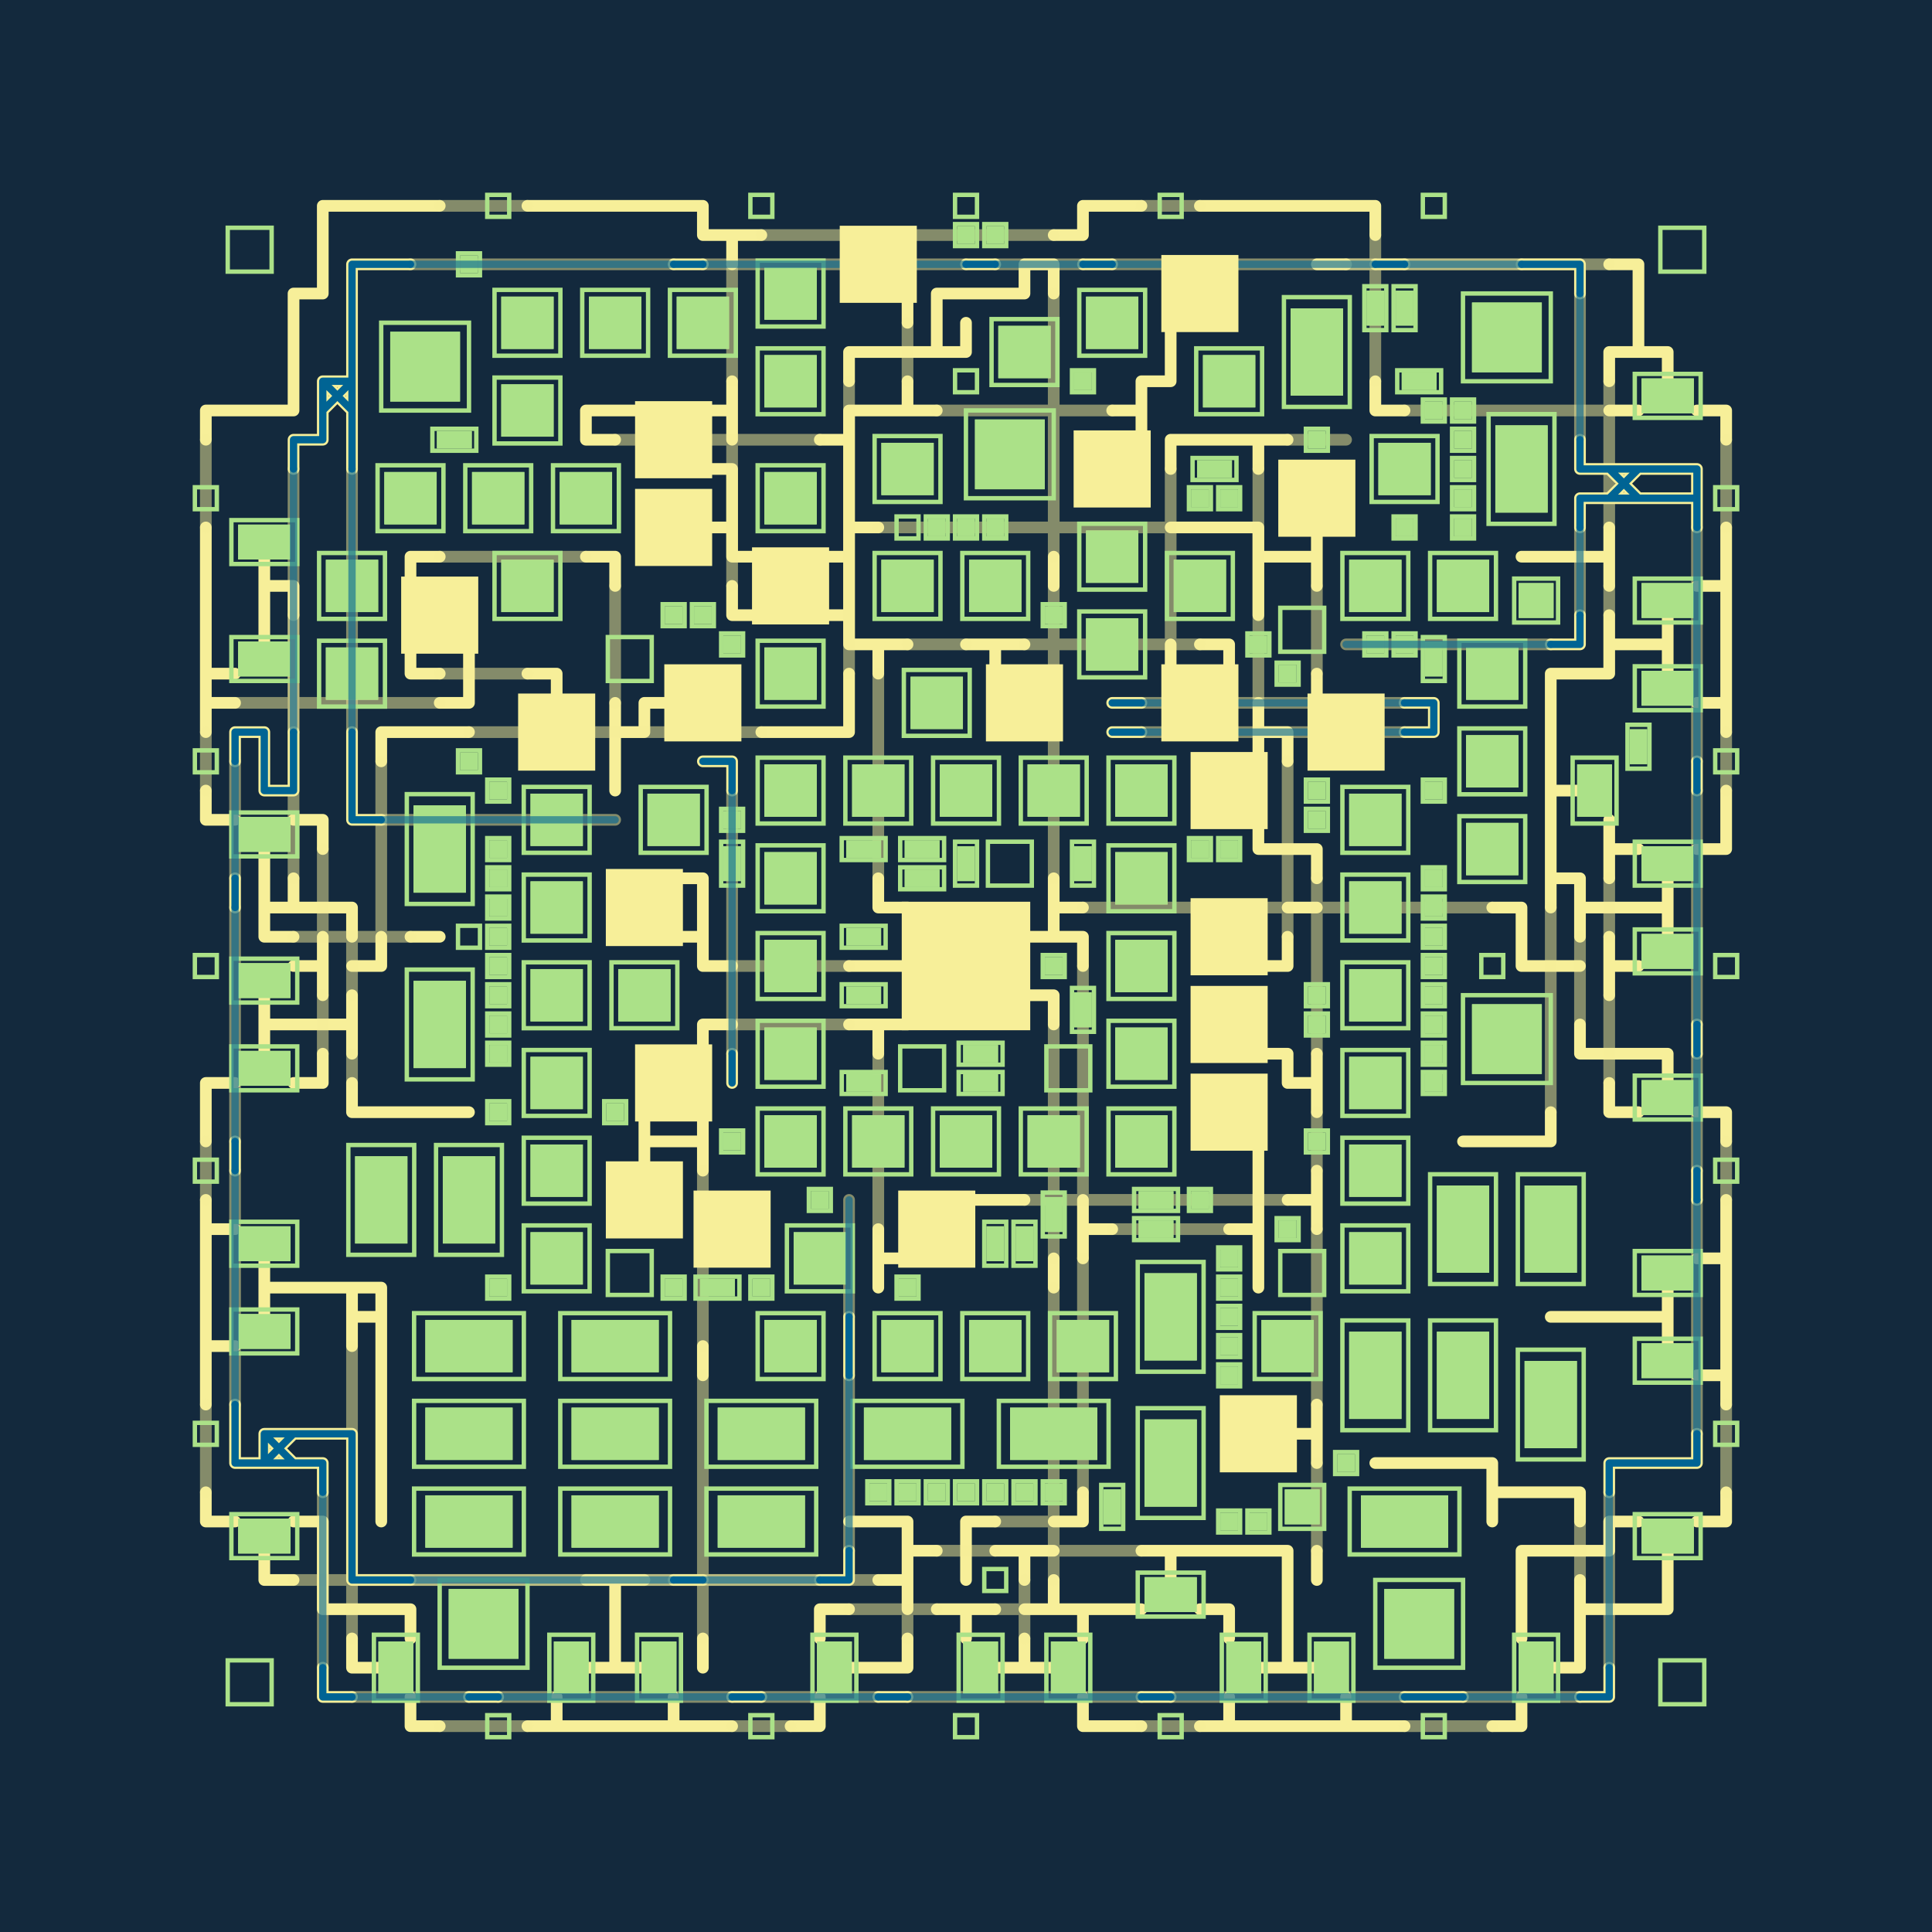 <ns0:svg xmlns:ns0="http://www.w3.org/2000/svg" baseProfile="tiny" height="500.0mm" version="1.2" viewBox="-3.54, -3.54, 66.08, 66.08" width="500.0mm"><ns0:rect fill="#13293d" height="10000" width="10000" x="-100" y="-100" /><ns0:g fill="#abe188" stroke="none"><ns0:rect height="1.79" width="1.79" x="25.605" y="4.605" /><ns0:rect height="0.597" width="0.597" x="29.202" y="4.202" /><ns0:rect height="0.597" width="0.597" x="30.202" y="4.202" /><ns0:rect height="0.597" width="0.597" x="12.202" y="5.202" /><ns0:rect height="1.79" width="1.79" x="13.605" y="6.605" /><ns0:rect height="1.79" width="1.79" x="16.605" y="6.605" /><ns0:rect height="1.79" width="1.79" x="19.605" y="6.605" /><ns0:rect height="1.79" width="1.79" x="22.605" y="5.605" /><ns0:rect height="1.79" width="1.79" x="33.605" y="6.605" /><ns0:rect height="1.79" width="1.79" x="36.605" y="5.605" /><ns0:rect height="2.984" width="1.79" x="40.605" y="7.008" /><ns0:rect height="1.193" width="0.597" x="43.202" y="6.403" /><ns0:rect height="1.193" width="0.597" x="44.202" y="6.403" /><ns0:rect height="2.387" width="2.387" x="46.807" y="6.807" /><ns0:rect height="2.387" width="2.387" x="9.807" y="7.807" /><ns0:rect height="1.79" width="1.79" x="22.605" y="8.605" /><ns0:rect height="1.79" width="1.79" x="30.605" y="7.605" /><ns0:rect height="1.79" width="1.79" x="37.605" y="8.605" /><ns0:rect height="1.79" width="1.79" x="13.605" y="9.605" /><ns0:rect height="1.79" width="1.79" x="18.605" y="10.605" /><ns0:rect height="2.387" width="2.387" x="29.807" y="10.807" /><ns0:rect height="0.597" width="0.597" x="33.202" y="9.202" /><ns0:rect height="0.597" width="1.193" x="44.403" y="9.202" /><ns0:rect height="0.597" width="0.597" x="46.202" y="10.202" /><ns0:rect height="0.597" width="0.597" x="45.202" y="10.202" /><ns0:rect height="2.984" width="1.79" x="47.605" y="11.008" /><ns0:rect height="1.193" width="1.79" x="52.605" y="9.403" /><ns0:rect height="1.79" width="1.79" x="9.605" y="12.605" /><ns0:rect height="0.597" width="1.193" x="11.403" y="11.202" /><ns0:rect height="1.79" width="1.79" x="12.605" y="12.605" /><ns0:rect height="1.79" width="1.79" x="15.605" y="12.605" /><ns0:rect height="1.79" width="1.79" x="22.605" y="12.605" /><ns0:rect height="1.79" width="1.79" x="26.605" y="11.605" /><ns0:rect height="1.79" width="1.79" x="33.605" y="11.605" /><ns0:rect height="0.597" width="1.193" x="37.403" y="12.202" /><ns0:rect height="1.79" width="1.79" x="40.605" y="12.605" /><ns0:rect height="0.597" width="0.597" x="41.202" y="11.202" /><ns0:rect height="1.79" width="1.79" x="43.605" y="11.605" /><ns0:rect height="0.597" width="0.597" x="46.202" y="12.202" /><ns0:rect height="0.597" width="0.597" x="46.202" y="11.202" /><ns0:rect height="1.193" width="1.79" x="4.605" y="14.403" /><ns0:rect height="1.79" width="1.79" x="18.605" y="13.605" /><ns0:rect height="0.597" width="0.597" x="28.202" y="14.202" /><ns0:rect height="0.597" width="0.597" x="29.202" y="14.202" /><ns0:rect height="0.597" width="0.597" x="30.202" y="14.202" /><ns0:rect height="1.79" width="1.79" x="33.605" y="14.605" /><ns0:rect height="0.597" width="0.597" x="37.202" y="13.202" /><ns0:rect height="0.597" width="0.597" x="38.202" y="13.202" /><ns0:rect height="0.597" width="0.597" x="44.202" y="14.202" /><ns0:rect height="0.597" width="0.597" x="46.202" y="14.202" /><ns0:rect height="0.597" width="0.597" x="46.202" y="13.202" /><ns0:rect height="1.79" width="1.79" x="7.605" y="15.605" /><ns0:rect height="1.79" width="1.79" x="10.605" y="16.605" /><ns0:rect height="1.79" width="1.79" x="13.605" y="15.605" /><ns0:rect height="1.79" width="1.79" x="22.605" y="15.605" /><ns0:rect height="1.79" width="1.79" x="26.605" y="15.605" /><ns0:rect height="1.79" width="1.79" x="29.605" y="15.605" /><ns0:rect height="1.79" width="1.79" x="36.605" y="15.605" /><ns0:rect height="1.79" width="1.79" x="42.605" y="15.605" /><ns0:rect height="1.79" width="1.79" x="45.605" y="15.605" /><ns0:rect height="1.193" width="1.193" x="48.403" y="16.403" /><ns0:rect height="1.193" width="1.79" x="52.605" y="16.403" /><ns0:rect height="1.193" width="1.79" x="4.605" y="18.403" /><ns0:rect height="1.79" width="1.79" x="7.605" y="18.605" /><ns0:rect height="0.597" width="0.597" x="20.202" y="17.202" /><ns0:rect height="0.597" width="0.597" x="19.202" y="17.202" /><ns0:rect height="1.79" width="1.79" x="22.605" y="18.605" /><ns0:rect height="0.597" width="0.597" x="21.202" y="18.202" /><ns0:rect height="0.597" width="0.597" x="32.202" y="17.202" /><ns0:rect height="1.79" width="1.79" x="33.605" y="17.605" /><ns0:rect height="0.597" width="0.597" x="39.202" y="18.202" /><ns0:rect height="0.597" width="0.597" x="44.202" y="18.202" /><ns0:rect height="0.597" width="0.597" x="43.202" y="18.202" /><ns0:rect height="1.79" width="1.79" x="46.605" y="18.605" /><ns0:rect height="1.193" width="0.597" x="45.202" y="18.403" /><ns0:rect height="1.79" width="1.79" x="14.605" y="20.605" /><ns0:rect height="1.79" width="1.79" x="19.605" y="19.605" /><ns0:rect height="1.79" width="1.79" x="27.605" y="19.605" /><ns0:rect height="1.79" width="1.79" x="30.605" y="19.605" /><ns0:rect height="1.79" width="1.79" x="36.605" y="19.605" /><ns0:rect height="0.597" width="0.597" x="40.202" y="19.202" /><ns0:rect height="1.79" width="1.79" x="41.605" y="20.605" /><ns0:rect height="1.193" width="1.79" x="52.605" y="19.403" /><ns0:rect height="0.597" width="0.597" x="12.202" y="22.202" /><ns0:rect height="1.79" width="1.79" x="22.605" y="22.605" /><ns0:rect height="1.79" width="1.79" x="25.605" y="22.605" /><ns0:rect height="1.79" width="1.79" x="28.605" y="22.605" /><ns0:rect height="1.79" width="1.79" x="31.605" y="22.605" /><ns0:rect height="1.79" width="1.79" x="34.605" y="22.605" /><ns0:rect height="1.79" width="1.79" x="37.605" y="22.605" /><ns0:rect height="1.79" width="1.79" x="46.605" y="21.605" /><ns0:rect height="1.79" width="1.193" x="50.403" y="22.605" /><ns0:rect height="1.193" width="0.597" x="52.202" y="21.403" /><ns0:rect height="1.193" width="1.79" x="4.605" y="24.403" /><ns0:rect height="2.984" width="1.79" x="10.605" y="24.008" /><ns0:rect height="1.79" width="1.79" x="14.605" y="23.605" /><ns0:rect height="0.597" width="0.597" x="13.202" y="23.202" /><ns0:rect height="1.79" width="1.79" x="18.605" y="23.605" /><ns0:rect height="0.597" width="0.597" x="21.202" y="24.202" /><ns0:rect height="1.79" width="1.79" x="42.605" y="23.605" /><ns0:rect height="0.597" width="0.597" x="41.202" y="24.202" /><ns0:rect height="0.597" width="0.597" x="41.202" y="23.202" /><ns0:rect height="1.79" width="1.79" x="46.605" y="24.605" /><ns0:rect height="0.597" width="0.597" x="45.202" y="23.202" /><ns0:rect height="1.79" width="1.79" x="14.605" y="26.605" /><ns0:rect height="0.597" width="0.597" x="13.202" y="25.202" /><ns0:rect height="0.597" width="0.597" x="13.202" y="26.202" /><ns0:rect height="1.79" width="1.79" x="17.605" y="26.605" /><ns0:rect height="1.79" width="1.79" x="22.605" y="25.605" /><ns0:rect height="1.193" width="0.597" x="21.202" y="25.403" /><ns0:rect height="0.597" width="1.193" x="25.403" y="25.202" /><ns0:rect height="0.597" width="1.193" x="27.403" y="26.202" /><ns0:rect height="0.597" width="1.193" x="27.403" y="25.202" /><ns0:rect height="1.193" width="0.597" x="29.202" y="25.403" /><ns0:rect height="1.193" width="0.597" x="33.202" y="25.403" /><ns0:rect height="1.79" width="1.79" x="34.605" y="25.605" /><ns0:rect height="0.597" width="0.597" x="38.202" y="25.202" /><ns0:rect height="0.597" width="0.597" x="37.202" y="25.202" /><ns0:rect height="1.79" width="1.79" x="42.605" y="26.605" /><ns0:rect height="0.597" width="0.597" x="45.202" y="26.202" /><ns0:rect height="1.193" width="1.79" x="52.605" y="25.403" /><ns0:rect height="0.597" width="0.597" x="13.202" y="28.202" /><ns0:rect height="0.597" width="0.597" x="13.202" y="27.202" /><ns0:rect height="1.79" width="1.79" x="22.605" y="28.605" /><ns0:rect height="0.597" width="1.193" x="25.403" y="28.202" /><ns0:rect height="2.984" width="2.984" x="28.008" y="28.008" /><ns0:rect height="1.79" width="1.79" x="34.605" y="28.605" /><ns0:rect height="1.79" width="1.79" x="37.605" y="27.605" /><ns0:rect height="0.597" width="0.597" x="45.202" y="28.202" /><ns0:rect height="0.597" width="0.597" x="45.202" y="27.202" /><ns0:rect height="1.193" width="1.79" x="52.605" y="28.403" /><ns0:rect height="1.193" width="1.79" x="4.605" y="29.403" /><ns0:rect height="2.984" width="1.79" x="10.605" y="30.008" /><ns0:rect height="1.79" width="1.79" x="14.605" y="29.605" /><ns0:rect height="0.597" width="0.597" x="13.202" y="30.202" /><ns0:rect height="0.597" width="0.597" x="13.202" y="29.202" /><ns0:rect height="1.79" width="1.79" x="17.605" y="29.605" /><ns0:rect height="0.597" width="1.193" x="25.403" y="30.202" /><ns0:rect height="0.597" width="0.597" x="32.202" y="29.202" /><ns0:rect height="1.193" width="0.597" x="33.202" y="30.403" /><ns0:rect height="1.79" width="1.79" x="37.605" y="30.605" /><ns0:rect height="0.597" width="0.597" x="41.202" y="30.202" /><ns0:rect height="1.79" width="1.79" x="42.605" y="29.605" /><ns0:rect height="0.597" width="0.597" x="45.202" y="30.202" /><ns0:rect height="2.387" width="2.387" x="46.807" y="30.807" /><ns0:rect height="0.597" width="0.597" x="45.202" y="29.202" /><ns0:rect height="1.193" width="1.79" x="4.605" y="32.403" /><ns0:rect height="1.79" width="1.79" x="14.605" y="32.605" /><ns0:rect height="0.597" width="0.597" x="13.202" y="32.202" /><ns0:rect height="0.597" width="0.597" x="13.202" y="31.202" /><ns0:rect height="1.79" width="1.79" x="18.605" y="32.605" /><ns0:rect height="1.79" width="1.79" x="22.605" y="31.605" /><ns0:rect height="0.597" width="1.193" x="29.403" y="32.202" /><ns0:rect height="1.79" width="1.79" x="34.605" y="31.605" /><ns0:rect height="0.597" width="0.597" x="41.202" y="31.202" /><ns0:rect height="1.79" width="1.79" x="42.605" y="32.605" /><ns0:rect height="0.597" width="0.597" x="45.202" y="32.202" /><ns0:rect height="0.597" width="0.597" x="45.202" y="31.202" /><ns0:rect height="0.597" width="0.597" x="13.202" y="34.202" /><ns0:rect height="0.597" width="0.597" x="17.202" y="34.202" /><ns0:rect height="1.79" width="1.79" x="22.605" y="34.605" /><ns0:rect height="1.79" width="1.79" x="25.605" y="34.605" /><ns0:rect height="0.597" width="1.193" x="25.403" y="33.202" /><ns0:rect height="1.79" width="1.79" x="28.605" y="34.605" /><ns0:rect height="0.597" width="1.193" x="29.403" y="33.202" /><ns0:rect height="1.79" width="1.79" x="31.605" y="34.605" /><ns0:rect height="1.79" width="1.79" x="34.605" y="34.605" /><ns0:rect height="1.79" width="1.79" x="37.605" y="33.605" /><ns0:rect height="0.597" width="0.597" x="45.202" y="33.202" /><ns0:rect height="1.193" width="1.79" x="52.605" y="33.403" /><ns0:rect height="2.984" width="1.79" x="8.605" y="36.008" /><ns0:rect height="2.984" width="1.79" x="11.605" y="36.008" /><ns0:rect height="1.79" width="1.79" x="14.605" y="35.605" /><ns0:rect height="1.79" width="1.79" x="17.605" y="36.605" /><ns0:rect height="0.597" width="0.597" x="21.202" y="35.202" /><ns0:rect height="0.597" width="0.597" x="41.202" y="35.202" /><ns0:rect height="1.79" width="1.79" x="42.605" y="35.605" /><ns0:rect height="2.984" width="1.79" x="45.605" y="37.008" /><ns0:rect height="2.984" width="1.79" x="48.605" y="37.008" /><ns0:rect height="1.193" width="1.79" x="4.605" y="38.403" /><ns0:rect height="1.79" width="1.79" x="14.605" y="38.605" /><ns0:rect height="1.79" width="1.79" x="20.605" y="37.605" /><ns0:rect height="0.597" width="0.597" x="24.202" y="37.202" /><ns0:rect height="1.79" width="1.79" x="23.605" y="38.605" /><ns0:rect height="1.79" width="1.79" x="27.605" y="37.605" /><ns0:rect height="1.193" width="0.597" x="30.202" y="38.403" /><ns0:rect height="1.193" width="0.597" x="31.202" y="38.403" /><ns0:rect height="1.193" width="0.597" x="32.202" y="37.403" /><ns0:rect height="0.597" width="1.193" x="35.403" y="38.202" /><ns0:rect height="0.597" width="1.193" x="35.403" y="37.202" /><ns0:rect height="0.597" width="0.597" x="37.202" y="37.202" /><ns0:rect height="0.597" width="0.597" x="40.202" y="38.202" /><ns0:rect height="1.79" width="1.79" x="42.605" y="38.605" /><ns0:rect height="0.597" width="0.597" x="13.202" y="40.202" /><ns0:rect height="0.597" width="1.193" x="20.403" y="40.202" /><ns0:rect height="0.597" width="0.597" x="19.202" y="40.202" /><ns0:rect height="0.597" width="0.597" x="22.202" y="40.202" /><ns0:rect height="0.597" width="0.597" x="27.202" y="40.202" /><ns0:rect height="2.984" width="1.79" x="35.605" y="40.008" /><ns0:rect height="0.597" width="0.597" x="38.202" y="40.202" /><ns0:rect height="0.597" width="0.597" x="38.202" y="39.202" /><ns0:rect height="1.193" width="1.79" x="52.605" y="39.403" /><ns0:rect height="1.193" width="1.79" x="4.605" y="41.403" /><ns0:rect height="1.79" width="2.984" x="11.008" y="41.605" /><ns0:rect height="1.79" width="2.984" x="16.008" y="41.605" /><ns0:rect height="1.79" width="1.79" x="22.605" y="41.605" /><ns0:rect height="1.79" width="1.79" x="26.605" y="41.605" /><ns0:rect height="1.79" width="1.79" x="29.605" y="41.605" /><ns0:rect height="1.79" width="1.79" x="32.605" y="41.605" /><ns0:rect height="0.597" width="0.597" x="38.202" y="41.202" /><ns0:rect height="0.597" width="0.597" x="38.202" y="42.202" /><ns0:rect height="1.79" width="1.79" x="39.605" y="41.605" /><ns0:rect height="2.984" width="1.79" x="42.605" y="42.008" /><ns0:rect height="2.984" width="1.79" x="45.605" y="42.008" /><ns0:rect height="2.984" width="1.79" x="48.605" y="43.008" /><ns0:rect height="1.193" width="1.79" x="52.605" y="42.403" /><ns0:rect height="1.79" width="2.984" x="11.008" y="44.605" /><ns0:rect height="1.79" width="2.984" x="16.008" y="44.605" /><ns0:rect height="1.79" width="2.984" x="21.008" y="44.605" /><ns0:rect height="1.79" width="2.984" x="26.008" y="44.605" /><ns0:rect height="1.79" width="2.984" x="31.008" y="44.605" /><ns0:rect height="2.984" width="1.79" x="35.605" y="45.008" /><ns0:rect height="1.79" width="1.79" x="38.605" y="44.605" /><ns0:rect height="0.597" width="0.597" x="38.202" y="43.202" /><ns0:rect height="0.597" width="0.597" x="42.202" y="46.202" /><ns0:rect height="1.193" width="1.79" x="4.605" y="48.403" /><ns0:rect height="1.79" width="2.984" x="11.008" y="47.605" /><ns0:rect height="1.79" width="2.984" x="16.008" y="47.605" /><ns0:rect height="1.79" width="2.984" x="21.008" y="47.605" /><ns0:rect height="0.597" width="0.597" x="26.202" y="47.202" /><ns0:rect height="0.597" width="0.597" x="27.202" y="47.202" /><ns0:rect height="0.597" width="0.597" x="28.202" y="47.202" /><ns0:rect height="0.597" width="0.597" x="30.202" y="47.202" /><ns0:rect height="0.597" width="0.597" x="29.202" y="47.202" /><ns0:rect height="0.597" width="0.597" x="31.202" y="47.202" /><ns0:rect height="0.597" width="0.597" x="32.202" y="47.202" /><ns0:rect height="1.193" width="0.597" x="34.202" y="47.403" /><ns0:rect height="0.597" width="0.597" x="38.202" y="48.202" /><ns0:rect height="0.597" width="0.597" x="39.202" y="48.202" /><ns0:rect height="1.193" width="1.193" x="40.403" y="47.403" /><ns0:rect height="1.79" width="2.984" x="43.008" y="47.605" /><ns0:rect height="1.193" width="1.79" x="52.605" y="48.403" /><ns0:rect height="2.387" width="2.387" x="11.807" y="50.807" /><ns0:rect height="1.193" width="1.79" x="35.605" y="50.403" /><ns0:rect height="2.387" width="2.387" x="43.807" y="50.807" /><ns0:rect height="1.79" width="1.193" x="9.403" y="52.605" /><ns0:rect height="1.79" width="1.193" x="15.403" y="52.605" /><ns0:rect height="1.79" width="1.193" x="18.403" y="52.605" /><ns0:rect height="1.79" width="1.193" x="24.403" y="52.605" /><ns0:rect height="1.79" width="1.193" x="29.403" y="52.605" /><ns0:rect height="1.79" width="1.193" x="32.403" y="52.605" /><ns0:rect height="1.79" width="1.193" x="38.403" y="52.605" /><ns0:rect height="1.79" width="1.193" x="41.403" y="52.605" /><ns0:rect height="1.79" width="1.193" x="48.403" y="52.605" /></ns0:g><ns0:path stroke="#abe188" stroke-linecap="round" stroke-width="0.2" d="" /><ns0:g stroke="#f7ef99" stroke-linecap="round" stroke-width="0.4"><ns0:path d="M8.5 6.5 8.5 5.5M8.5 5.5 9.5 5.5M9.5 5.5 10.5 5.5M19.5 5.5 20.5 5.5M29.5 5.5 30.5 5.5M33.5 5.5 34.5 5.5M43.5 5.5 44.5 5.5M48.5 5.5 49.5 5.5M49.5 5.5 50.5 5.5M50.5 5.5 50.5 6.5M8.5 8.5 8.5 7.5M8.5 7.5 8.5 6.5M7.5 9.5 8.5 9.5M8.5 9.5 8.5 8.5M6.5 12.5 6.5 11.5M6.5 11.5 7.5 11.5M8.5 12.5 8.5 11.5M50.5 11.5 50.5 12.5M52.5 12.5 53.5 12.5M53.5 12.5 54.5 12.5M54.5 12.5 54.5 13.5M50.5 14.5 50.5 13.5M52.5 13.5 53.5 13.5M53.5 13.5 54.5 13.5M54.5 13.5 54.5 14.5M50.5 18.5 50.5 17.5M49.5 18.5 50.5 18.5M34.5 20.5 35.5 20.5M44.5 20.5 45.5 20.5M45.5 20.5 45.5 21.5M4.5 22.5 4.5 21.5M4.5 21.5 5.5 21.5M5.5 22.5 5.5 23.5M5.5 21.5 5.5 22.5M6.5 22.5 6.5 21.5M8.5 22.5 8.5 21.5M21.5 22.5 20.5 22.5M34.5 21.5 35.5 21.5M44.5 21.5 45.5 21.5M54.5 22.5 54.5 23.5M5.5 23.5 6.5 23.5M6.5 23.5 6.5 22.5M8.5 23.5 8.5 22.5M8.5 24.5 8.5 23.5M9.5 24.5 8.5 24.5M21.5 23.5 21.5 22.5M4.5 27.5 4.5 26.5M54.5 31.5 54.5 32.5M21.5 33.5 21.5 32.5M4.5 36.5 4.5 35.5M54.5 36.5 54.5 37.5M25.5 42.5 25.5 43.5M25.5 41.5 25.5 42.5M4.5 46.5 4.5 45.5M4.5 45.5 4.5 44.5M5.5 45.5 5.5 46.5M5.5 46.5 4.5 46.5M8.5 45.5 7.5 45.5M8.5 46.5 8.5 45.5M51.5 46.5 51.5 47.5M52.5 46.5 51.5 46.5M54.5 46.5 53.5 46.5M53.5 46.5 52.5 46.5M54.5 45.5 54.5 46.5M7.5 47.5 7.5 46.5M8.5 47.5 8.5 46.5M8.5 48.5 8.5 47.5M8.5 49.5 8.5 48.5M8.5 50.5 8.5 49.5M10.5 50.5 9.5 50.5M9.5 50.5 8.5 50.5M20.5 50.5 19.5 50.5M25.5 50.5 24.5 50.5M25.5 49.5 25.5 50.5M7.5 54.5 7.5 53.5M8.5 54.5 7.5 54.5M13.5 54.5 12.5 54.5M22.5 54.5 21.5 54.5M27.5 54.5 26.5 54.5M36.5 54.5 35.5 54.5M46.5 54.5 45.5 54.5M45.5 54.5 44.5 54.5M51.5 54.5 50.5 54.5M51.5 53.5 51.5 54.5M7.5 10.5 7.5 9.5M7.5 11.5 7.5 10.5M7.5 10.5 8.5 9.5M8.5 10.5 8.5 9.5M8.5 11.5 8.5 10.5M8.5 10.5 7.5 9.5M51.5 12.5 52.5 12.5M50.5 12.5 51.5 12.5M51.5 12.5 52.5 13.5M51.5 13.5 52.5 13.5M50.5 13.5 51.5 13.5M51.5 13.5 52.5 12.5M6.5 46.5 5.5 46.5M7.5 46.5 6.5 46.5M6.5 46.5 5.5 45.5M6.5 45.5 5.5 45.5M7.5 45.5 6.5 45.5M6.5 45.5 5.5 46.5" /><ns0:path stroke-opacity="0.5" d="M10.5 5.5 19.5 5.5M20.5 5.5 29.5 5.5M30.5 5.5 33.5 5.5M34.5 5.5 43.5 5.5M44.5 5.5 48.5 5.5M50.5 6.5 50.5 11.5M54.5 14.5 54.5 22.5M42.5 18.5 49.5 18.5M50.5 17.5 50.5 14.5M35.5 20.5 44.5 20.5M6.5 21.5 6.5 12.5M8.5 21.5 8.5 12.5M35.5 21.5 44.5 21.5M17.5 24.5 9.5 24.5M54.5 23.5 54.5 31.5M4.5 26.5 4.5 22.5M21.5 32.5 21.5 23.5M54.5 32.5 54.5 36.5M4.5 35.5 4.5 27.5M25.5 37.5 25.5 41.5M54.5 37.5 54.5 45.5M4.5 44.5 4.5 36.5M25.5 43.5 25.5 49.5M51.5 47.5 51.5 53.5M19.5 50.5 10.5 50.5M24.5 50.5 20.5 50.5M7.5 53.5 7.5 47.5M12.5 54.5 8.5 54.5M21.5 54.5 13.5 54.5M26.5 54.5 22.5 54.5M35.5 54.5 27.5 54.5M44.5 54.5 36.5 54.5M50.5 54.5 46.5 54.5" /><ns0:path d="M8.5 3.5 9.5 3.5M8.5 3.5 7.5 3.5M7.5 4.5 7.5 3.5M7.5 4.5 7.5 5.5M10.5 3.5 11.5 3.5M10.5 3.5 9.5 3.5M14.5 3.5 15.5 3.5M15.5 3.5 16.5 3.5M16.5 3.5 17.5 3.5M17.5 3.5 18.5 3.5M18.5 3.5 19.5 3.5M20.5 4.5 20.5 3.5M20.5 4.5 21.5 4.5M19.5 3.5 20.5 3.5M21.5 4.5 22.5 4.5M21.5 4.5 21.5 5.5M27.5 6.5 27.5 7.5M32.5 4.5 33.5 4.5M33.5 4.5 33.5 3.5M33.5 3.5 34.5 3.5M34.5 3.5 35.5 3.5M37.5 3.5 38.5 3.5M38.5 3.5 39.5 3.5M39.5 3.5 40.5 3.5M40.5 3.5 41.5 3.5M41.5 3.5 42.5 3.5M42.5 3.5 43.5 3.5M43.5 4.5 43.5 3.5M6.5 6.5 7.5 6.5M6.5 6.5 6.5 7.5M7.5 6.5 7.5 5.5M28.5 6.5 29.5 6.5M28.5 6.5 28.5 7.5M29.5 6.5 30.5 6.5M30.5 6.5 31.5 6.5M31.5 6.5 31.5 5.5M32.5 6.5 32.5 5.5M31.5 5.5 32.5 5.5M36.5 7.5 36.5 8.5M41.5 5.5 42.5 5.5M51.5 5.5 52.5 5.5M52.5 5.5 52.5 6.5M52.5 6.5 52.5 7.5M6.5 7.5 6.5 8.5M6.5 8.5 6.5 9.5M25.5 8.5 26.5 8.5M25.5 8.5 25.5 9.5M26.5 8.5 27.5 8.5M27.5 8.5 28.5 8.5M28.5 8.5 28.5 7.5M28.5 8.5 29.5 8.5M29.5 8.5 29.5 7.5M36.5 8.5 36.5 9.5M51.5 8.5 52.5 8.5M51.5 8.5 51.5 9.5M52.5 8.5 52.5 7.5M52.5 8.5 53.5 8.5M53.5 8.5 53.5 9.5M3.5 10.5 4.5 10.5M3.5 10.5 3.5 11.5M4.5 10.5 5.5 10.5M6.5 9.5 6.5 10.5M5.5 10.5 6.5 10.5M16.5 10.5 17.5 10.5M16.5 10.5 16.5 11.5M17.5 10.5 18.5 10.5M20.5 10.5 21.5 10.5M20.5 12.5 21.5 12.5M21.5 10.5 21.5 9.5M21.5 10.5 21.5 11.5M25.5 10.5 26.5 10.5M25.5 10.5 25.5 11.5M26.5 10.5 27.5 10.5M27.5 10.5 27.5 9.5M27.5 10.5 28.5 10.5M34.5 10.5 35.5 10.5M35.5 10.5 35.5 9.5M35.5 10.5 35.5 11.5M35.5 9.5 36.5 9.5M43.5 10.5 43.5 9.5M43.5 10.5 44.5 10.5M51.5 10.5 52.5 10.5M54.5 10.5 55.5 10.5M55.5 10.5 55.5 11.5M16.5 11.5 17.5 11.5M21.5 12.5 21.5 13.5M24.5 11.5 25.5 11.5M25.5 12.5 25.5 11.5M25.5 12.5 25.5 13.5M36.5 12.5 36.5 11.5M36.5 11.5 37.5 11.5M37.5 11.5 38.5 11.5M38.5 11.5 39.5 11.5M39.5 12.5 39.5 11.5M41.5 14.5 41.5 15.5M39.5 11.5 40.5 11.5M5.5 15.5 5.5 16.5M3.5 14.5 3.5 15.5M20.5 14.5 21.5 14.5M21.5 14.5 21.5 13.5M21.5 14.5 21.5 15.5M25.5 14.5 25.5 13.5M25.5 14.5 26.5 14.5M25.5 14.5 25.5 15.5M36.5 14.5 37.5 14.5M37.5 14.5 38.5 14.5M38.5 14.5 39.5 14.5M39.5 14.5 39.5 15.5M51.5 14.5 51.5 15.5M55.5 14.5 55.5 15.5M3.5 15.5 3.5 16.5M3.5 16.5 3.5 17.5M5.5 16.5 6.5 16.5M5.5 16.5 5.5 17.5M6.5 16.5 6.5 17.5M10.5 15.5 11.5 15.5M10.5 15.5 10.5 16.5M12.5 18.5 12.5 19.5M10.5 18.5 10.5 19.5M16.5 15.5 17.5 15.5M17.5 16.5 17.5 15.5M21.5 16.5 21.5 17.5M22.5 17.5 21.5 17.5M22.5 15.5 21.5 15.5M24.5 17.5 25.5 17.5M24.5 15.5 25.5 15.5M25.5 16.5 25.5 15.5M25.5 16.5 25.5 17.5M32.5 16.5 32.5 15.5M39.5 16.5 39.5 15.5M39.5 16.5 39.5 17.5M39.5 15.5 40.5 15.5M40.5 15.5 41.5 15.5M41.5 16.5 41.5 15.5M48.5 15.5 49.5 15.5M49.5 15.5 50.5 15.5M50.5 15.5 51.5 15.5M51.5 15.5 51.5 16.5M53.5 17.5 53.5 18.5M54.5 16.5 55.5 16.5M55.5 15.5 55.5 16.5M55.5 16.5 55.5 17.5M5.5 18.5 5.5 17.5M4.5 19.5 3.5 19.5M3.5 18.5 3.5 17.5M3.5 18.5 3.5 19.5M25.5 18.5 25.5 17.5M25.5 18.5 26.5 18.5M26.5 18.5 27.5 18.5M26.5 18.5 26.5 19.5M30.5 18.5 31.5 18.5M30.5 18.5 30.5 19.5M30.5 18.5 29.5 18.5M36.5 18.5 36.5 19.5M38.5 18.5 38.5 19.5M38.5 18.5 37.5 18.5M52.5 18.5 53.5 18.5M52.5 18.5 51.5 18.5M51.5 18.5 51.5 17.5M51.5 18.5 51.5 19.5M53.5 18.5 53.5 19.5M55.5 18.5 55.5 17.5M55.5 18.5 55.5 19.5M3.5 19.5 3.5 20.5M3.5 20.5 4.5 20.5M3.5 20.5 3.5 21.5M10.5 19.5 11.5 19.5M12.5 20.5 12.5 19.5M12.5 20.5 11.5 20.5M15.5 20.5 15.5 19.5M14.5 19.5 15.5 19.5M18.5 20.5 19.5 20.5M18.5 20.5 18.5 21.5M17.5 20.5 17.5 21.5M25.5 20.5 25.5 19.5M25.5 20.5 25.5 21.5M39.5 20.5 39.5 21.5M41.5 20.5 41.5 19.5M49.5 20.5 49.5 19.5M49.5 20.5 49.5 21.5M49.5 19.5 50.5 19.5M50.5 19.5 51.5 19.5M54.5 20.5 55.5 20.5M55.5 20.5 55.5 19.5M55.5 20.5 55.5 21.5M9.5 22.5 9.5 21.5M10.5 21.5 11.5 21.5M10.5 21.5 9.5 21.5M12.5 21.5 11.5 21.5M17.5 22.5 17.5 21.5M17.5 22.5 17.5 23.5M17.5 21.5 18.5 21.5M22.5 21.5 23.5 21.5M24.5 21.5 25.5 21.5M24.5 21.5 23.5 21.5M39.5 22.5 39.5 21.5M39.5 24.5 39.5 25.5M40.5 22.5 40.5 21.5M40.5 21.5 39.5 21.5M50.5 23.5 49.5 23.5M51.5 24.5 51.5 25.5M49.5 22.5 49.5 21.5M49.5 22.5 49.5 23.5M5.5 25.5 5.5 26.5M4.5 24.5 3.5 24.5M6.5 24.5 7.5 24.5M3.5 24.5 3.5 23.5M7.5 24.5 7.5 25.5M49.5 24.5 49.5 23.5M49.5 24.5 49.5 25.5M55.5 24.5 55.5 23.5M55.5 24.5 55.5 25.5M5.5 26.5 5.5 27.5M6.5 26.5 6.5 27.5M19.5 26.5 20.5 26.5M19.5 28.5 20.5 28.5M20.5 26.5 20.5 27.5M26.5 26.5 26.5 27.5M32.5 26.5 32.5 27.5M40.5 25.5 41.5 25.5M40.5 25.5 39.5 25.5M41.5 26.5 41.5 25.5M49.5 25.5 49.5 26.5M49.5 26.5 50.5 26.5M49.5 26.5 49.5 27.5M50.5 26.5 50.5 27.5M51.5 25.5 52.5 25.5M51.5 25.5 51.5 26.5M53.5 26.5 53.5 27.5M54.5 25.5 55.5 25.5M6.5 27.5 7.5 27.5M6.5 27.5 5.5 27.5M5.5 27.5 5.5 28.5M6.5 28.5 5.5 28.5M8.5 27.5 8.5 28.5M8.5 27.5 7.5 27.5M7.5 28.5 7.5 29.5M9.5 28.5 9.5 29.5M10.5 28.5 11.5 28.5M20.5 28.5 20.5 27.5M20.5 28.5 20.5 29.5M26.5 27.5 27.5 27.5M27.5 31.5 26.5 31.5M27.5 29.5 26.5 29.5M31.5 30.5 32.5 30.5M31.5 28.5 32.5 28.5M32.5 27.5 33.5 27.5M32.5 27.5 32.5 28.5M32.5 28.5 33.5 28.5M33.5 28.5 33.5 29.5M39.5 29.5 40.5 29.5M40.5 27.5 41.5 27.5M40.5 28.5 40.5 29.5M48.5 28.5 48.5 27.5M48.5 28.5 48.5 29.5M47.5 27.5 48.5 27.5M50.5 28.5 50.5 27.5M50.5 27.5 51.5 27.5M51.5 27.5 52.5 27.5M52.5 27.5 53.5 27.5M51.5 28.5 51.5 29.5M53.5 28.5 53.5 27.5M52.5 29.5 51.5 29.5M5.5 30.5 5.5 31.5M6.5 29.5 7.5 29.5M7.5 29.5 7.5 30.5M8.5 29.5 9.5 29.5M8.5 30.5 8.5 31.5M20.5 29.5 21.5 29.5M26.5 29.5 25.5 29.5M32.5 30.5 32.5 31.5M39.5 32.5 40.5 32.5M48.5 29.5 49.5 29.5M50.5 29.5 49.5 29.5M51.5 29.5 51.5 30.5M5.5 32.5 5.5 31.5M6.5 33.5 7.5 33.5M4.5 33.5 3.5 33.5M5.5 31.5 6.5 31.5M6.5 31.5 7.5 31.5M7.5 31.5 8.5 31.5M8.5 32.5 8.5 31.5M7.5 32.5 7.5 33.5M20.5 32.5 20.5 31.5M18.5 34.5 18.5 35.5M20.5 34.5 20.5 35.5M20.5 31.5 21.5 31.5M25.5 31.5 26.5 31.5M26.5 32.5 26.5 31.5M40.5 32.5 40.5 33.5M41.5 32.5 41.5 33.5M50.5 32.5 50.5 31.5M50.5 32.5 51.5 32.5M51.5 32.5 52.5 32.5M52.5 32.5 53.5 32.5M53.5 32.5 53.5 33.5M3.5 33.5 3.5 34.5M3.5 34.5 3.5 35.5M8.5 33.5 8.5 34.5M8.5 34.5 9.5 34.5M10.5 34.5 11.5 34.5M10.5 34.5 9.5 34.5M12.5 34.5 11.5 34.5M39.5 35.5 39.5 36.5M40.5 33.5 41.5 33.5M41.5 33.5 41.5 34.5M49.5 34.5 49.5 35.5M51.5 34.5 51.5 33.5M51.5 34.5 52.5 34.5M54.5 34.5 55.5 34.5M55.5 34.5 55.5 35.5M18.5 36.5 18.5 35.5M18.5 35.5 19.5 35.5M20.5 35.5 20.5 36.5M20.5 35.5 19.5 35.5M39.5 36.5 39.5 37.5M41.5 36.5 41.5 37.5M46.5 35.5 47.5 35.5M47.5 35.5 48.5 35.5M48.5 35.5 49.5 35.5M3.5 37.5 3.5 38.5M5.5 39.5 5.5 40.5M4.5 38.5 3.5 38.5M3.5 38.5 3.5 39.5M26.5 38.5 26.5 39.5M27.5 39.5 26.5 39.5M29.5 37.5 30.5 37.5M30.5 37.5 31.5 37.5M33.5 38.5 33.5 37.5M33.5 38.5 34.5 38.5M33.5 38.5 33.5 39.5M38.5 38.5 39.5 38.5M39.5 37.5 39.5 38.5M39.5 38.5 39.5 39.5M40.5 37.5 41.5 37.5M41.5 37.5 41.5 38.5M55.5 38.5 55.5 37.5M55.5 38.5 55.5 39.5M3.5 39.5 3.5 40.5M3.5 40.5 3.5 41.5M6.5 40.5 7.5 40.5M6.5 40.5 5.5 40.5M5.5 40.5 5.5 41.5M8.5 40.5 9.5 40.5M8.5 40.5 8.5 41.5M8.5 40.5 7.5 40.5M9.5 40.5 9.5 41.5M26.5 39.5 26.5 40.5M32.5 40.5 32.5 39.5M39.5 40.5 39.5 39.5M53.5 40.5 53.5 41.5M54.5 39.5 55.5 39.5M55.5 40.5 55.5 39.5M55.5 40.5 55.5 41.5M4.5 42.5 3.5 42.5M3.5 41.5 3.5 42.5M3.5 42.5 3.5 43.5M8.5 42.5 8.5 41.5M8.5 41.5 9.5 41.5M9.5 42.5 9.5 41.5M9.5 42.5 9.5 43.5M20.5 42.5 20.5 43.5M49.5 41.5 50.5 41.5M50.5 41.5 51.5 41.5M53.5 42.5 53.5 41.5M54.5 43.5 55.5 43.5M52.5 41.5 53.5 41.5M52.5 41.5 51.5 41.5M55.5 42.5 55.5 41.5M55.5 42.5 55.5 43.5M3.5 43.5 3.5 44.5M9.5 44.5 9.5 43.5M9.5 44.5 9.5 45.5M40.5 45.5 41.5 45.5M41.5 44.5 41.5 45.5M55.5 44.5 55.5 43.5M9.5 46.5 9.5 45.5M9.5 46.5 9.5 47.5M41.5 46.5 41.5 45.5M44.5 46.5 45.5 46.5M44.5 46.5 43.5 46.5M45.5 46.5 46.5 46.5M46.5 46.5 47.5 46.5M47.5 46.5 47.5 47.5M3.5 48.5 3.5 47.5M3.5 48.5 4.5 48.5M5.5 49.5 5.5 50.5M6.5 48.5 7.5 48.5M7.5 48.5 7.5 49.5M9.5 48.5 9.5 47.5M25.5 48.5 26.5 48.5M26.5 48.5 27.5 48.5M27.5 48.5 27.5 49.5M29.5 48.5 30.5 48.5M29.5 48.5 29.5 49.5M32.5 48.5 33.5 48.5M33.5 48.5 33.5 47.5M47.5 48.5 47.5 47.5M47.5 47.5 48.5 47.5M48.5 47.5 49.5 47.5M50.5 48.5 50.5 47.5M49.5 47.5 50.5 47.5M53.5 49.5 53.5 50.5M52.5 48.5 51.5 48.5M54.5 48.5 55.5 48.5M51.5 48.5 51.5 49.5M55.5 48.5 55.5 47.5M6.5 50.5 5.5 50.5M7.5 50.5 7.5 49.5M7.5 50.5 7.5 51.5M16.5 50.5 17.5 50.5M17.5 50.5 18.5 50.5M17.5 50.5 17.5 51.5M26.5 50.5 27.5 50.5M27.5 50.5 27.5 49.5M27.5 50.5 27.5 51.5M27.5 49.5 28.5 49.5M29.5 49.5 29.5 50.5M30.5 49.5 31.5 49.5M32.5 50.5 32.5 51.5M31.5 50.5 31.5 49.5M31.5 49.5 32.5 49.5M36.5 49.5 37.5 49.5M36.5 49.5 36.5 50.5M36.5 49.5 35.5 49.5M37.5 51.5 38.5 51.5M35.5 51.5 34.5 51.5M37.5 49.5 38.5 49.5M38.5 49.5 39.5 49.5M40.5 49.5 40.5 50.5M40.5 49.5 39.5 49.5M40.5 50.5 40.5 51.5M41.5 50.5 41.5 49.5M48.5 50.5 48.5 49.5M48.5 50.5 48.5 51.5M48.5 49.5 49.5 49.5M50.5 49.5 51.5 49.5M50.5 49.5 49.5 49.5M50.5 50.5 50.5 51.5M53.5 50.5 53.5 51.5M8.5 52.5 8.5 53.5M7.5 51.5 8.5 51.5M8.5 51.5 9.5 51.5M9.5 53.5 8.5 53.5M10.5 52.5 10.5 51.5M10.5 54.5 10.5 55.5M9.5 51.5 10.5 51.5M16.5 53.5 17.5 53.5M15.5 54.5 15.5 55.5M17.5 52.5 17.5 51.5M17.5 52.5 17.5 53.5M18.5 53.5 17.5 53.5M19.5 54.5 19.5 55.5M20.5 52.5 20.5 53.5M25.5 53.5 26.5 53.5M24.5 54.5 24.5 55.5M24.5 52.5 24.5 51.5M24.5 51.5 25.5 51.5M28.5 51.5 29.5 51.5M27.5 52.5 27.5 53.5M29.5 51.5 30.5 51.5M29.5 51.5 29.5 52.5M30.5 53.5 31.5 53.5M32.5 51.5 33.5 51.5M32.5 51.5 31.5 51.5M31.5 52.5 31.5 53.5M32.5 53.5 31.5 53.5M33.5 52.5 33.5 51.5M33.5 54.5 33.5 55.5M33.5 51.5 34.5 51.5M39.5 53.5 40.5 53.5M38.5 54.5 38.5 55.5M38.5 52.5 38.5 51.5M40.5 52.5 40.5 51.5M40.5 52.5 40.5 53.5M41.5 53.5 40.5 53.5M42.5 54.5 42.5 55.5M49.5 53.5 50.5 53.5M48.5 54.5 48.5 55.5M48.5 52.5 48.5 51.5M50.5 52.5 50.5 51.5M50.5 52.5 50.5 53.5M50.5 51.5 51.5 51.5M51.5 51.5 52.5 51.5M52.5 51.5 53.5 51.5M26.5 53.5 27.5 53.5M10.5 55.5 11.5 55.5M14.5 55.5 15.5 55.5M15.5 55.5 16.5 55.5M16.5 55.5 17.5 55.5M17.5 55.5 18.5 55.5M18.5 55.5 19.5 55.5M20.5 55.5 21.5 55.5M20.5 55.5 19.5 55.5M23.5 55.5 24.5 55.5M33.5 55.5 34.5 55.5M34.5 55.5 35.5 55.5M37.5 55.5 38.5 55.5M38.5 55.5 39.5 55.5M40.5 55.5 41.5 55.5M40.5 55.5 39.5 55.5M41.5 55.5 42.5 55.5M42.5 55.5 43.5 55.5M43.5 55.5 44.5 55.5M47.5 55.5 48.5 55.5" /><ns0:path stroke-opacity="0.5" d="M11.5 3.5 14.5 3.5M22.5 4.5 32.5 4.5M35.5 3.5 37.5 3.5M42.5 5.5 51.5 5.5M21.5 9.5 21.5 5.5M28.5 10.5 34.5 10.5M27.5 9.5 27.5 7.5M44.5 10.5 51.5 10.5M43.5 9.5 43.5 4.5M17.5 11.5 24.5 11.5M40.5 11.5 42.5 11.5M3.5 14.5 3.5 11.5M26.5 14.5 36.5 14.5M51.5 14.5 51.5 9.5M55.5 14.5 55.5 11.5M11.5 15.5 16.5 15.5M21.5 16.5 21.5 11.5M32.5 15.5 32.5 6.5M27.5 18.5 29.5 18.5M31.5 18.5 37.5 18.5M36.5 18.5 36.5 12.5M51.5 17.5 51.5 16.5M4.5 20.5 11.5 20.5M11.5 19.5 14.5 19.5M17.5 20.5 17.5 16.5M25.5 19.5 25.5 9.5M39.5 20.5 39.5 12.5M41.5 19.5 41.5 16.5M12.5 21.5 22.5 21.5M3.5 23.5 3.5 21.5M55.5 23.5 55.5 21.5M6.5 26.5 6.5 17.5M26.5 26.5 26.5 19.5M32.5 26.5 32.5 16.5M6.5 28.5 10.5 28.5M7.5 28.5 7.5 25.5M9.5 28.5 9.5 22.5M33.5 27.5 40.5 27.5M40.5 28.5 40.5 22.5M41.5 27.5 47.5 27.5M51.5 28.5 51.5 26.5M8.5 30.5 8.5 28.5M21.5 29.5 25.5 29.5M7.5 32.5 7.5 30.5M21.5 31.5 25.5 31.5M41.5 32.5 41.5 26.5M50.5 31.5 50.5 28.5M8.5 33.5 8.5 32.5M49.5 34.5 49.5 27.5M51.5 33.5 51.5 30.5M41.5 36.5 41.5 34.5M3.5 37.5 3.5 35.5M26.5 38.5 26.5 32.5M31.5 37.5 40.5 37.5M34.5 38.5 38.5 38.5M33.5 37.5 33.5 29.5M55.5 37.5 55.5 35.5M32.5 39.5 32.5 31.5M20.5 42.5 20.5 36.5M41.5 44.5 41.5 38.5M3.5 47.5 3.5 44.5M30.5 48.5 32.5 48.5M33.5 47.5 33.5 39.5M55.5 47.5 55.5 44.5M6.5 50.5 16.5 50.5M18.5 50.5 26.5 50.5M28.5 49.5 30.5 49.5M32.5 50.5 32.5 40.5M32.5 49.5 35.5 49.5M41.5 49.5 41.5 46.5M50.5 50.5 50.5 48.5M8.5 52.5 8.5 42.5M20.5 52.5 20.5 43.5M25.5 51.5 28.5 51.5M27.5 52.5 27.5 51.5M30.5 51.5 31.5 51.5M31.5 52.5 31.5 50.5M11.5 55.5 14.5 55.5M21.5 55.5 23.5 55.5M35.5 55.5 37.5 55.5M44.5 55.5 47.5 55.5" /><ns0:g fill="none" stroke="#abe188" stroke-width="0.15"><ns0:rect height="1.502" width="1.502" x="4.249" y="4.249" /><ns0:rect height="0.751" width="0.751" x="13.125" y="3.125" /><ns0:rect height="0.751" width="0.751" x="22.125" y="3.125" /><ns0:rect height="2.253" width="2.253" x="25.374" y="4.374" /><ns0:rect height="0.751" width="0.751" x="29.125" y="4.125" /><ns0:rect height="0.751" width="0.751" x="30.125" y="4.125" /><ns0:rect height="0.751" width="0.751" x="29.125" y="3.125" /><ns0:rect height="0.751" width="0.751" x="36.125" y="3.125" /><ns0:rect height="0.751" width="0.751" x="45.125" y="3.125" /><ns0:rect height="1.502" width="1.502" x="53.249" y="4.249" /><ns0:rect height="0.751" width="0.751" x="12.125" y="5.125" /><ns0:rect height="2.253" width="2.253" x="13.374" y="6.374" /><ns0:rect height="2.253" width="2.253" x="16.374" y="6.374" /><ns0:rect height="2.253" width="2.253" x="19.374" y="6.374" /><ns0:rect height="2.253" width="2.253" x="22.374" y="5.374" /><ns0:rect height="2.253" width="2.253" x="33.374" y="6.374" /><ns0:rect height="2.253" width="2.253" x="36.374" y="5.374" /><ns0:rect height="3.754" width="2.253" x="40.374" y="6.623" /><ns0:rect height="1.502" width="0.751" x="43.125" y="6.249" /><ns0:rect height="1.502" width="0.751" x="44.125" y="6.249" /><ns0:rect height="3.003" width="3.003" x="46.498" y="6.498" /><ns0:rect height="3.003" width="3.003" x="9.498" y="7.498" /><ns0:rect height="2.253" width="2.253" x="22.374" y="8.374" /><ns0:rect height="2.253" width="2.253" x="30.374" y="7.374" /><ns0:rect height="2.253" width="2.253" x="37.374" y="8.374" /><ns0:rect height="2.253" width="2.253" x="13.374" y="9.374" /><ns0:rect height="2.253" width="2.253" x="18.374" y="10.374" /><ns0:rect height="3.003" width="3.003" x="29.498" y="10.498" /><ns0:rect height="0.751" width="0.751" x="29.125" y="9.125" /><ns0:rect height="0.751" width="0.751" x="33.125" y="9.125" /><ns0:rect height="0.751" width="1.502" x="44.249" y="9.125" /><ns0:rect height="0.751" width="0.751" x="46.125" y="10.125" /><ns0:rect height="0.751" width="0.751" x="45.125" y="10.125" /><ns0:rect height="3.754" width="2.253" x="47.374" y="10.623" /><ns0:rect height="1.502" width="2.253" x="52.374" y="9.249" /><ns0:rect height="2.253" width="2.253" x="9.374" y="12.374" /><ns0:rect height="0.751" width="1.502" x="11.249" y="11.125" /><ns0:rect height="2.253" width="2.253" x="12.374" y="12.374" /><ns0:rect height="2.253" width="2.253" x="15.374" y="12.374" /><ns0:rect height="2.253" width="2.253" x="22.374" y="12.374" /><ns0:rect height="2.253" width="2.253" x="26.374" y="11.374" /><ns0:rect height="2.253" width="2.253" x="33.374" y="11.374" /><ns0:rect height="0.751" width="1.502" x="37.249" y="12.125" /><ns0:rect height="2.253" width="2.253" x="40.374" y="12.374" /><ns0:rect height="0.751" width="0.751" x="41.125" y="11.125" /><ns0:rect height="2.253" width="2.253" x="43.374" y="11.374" /><ns0:rect height="0.751" width="0.751" x="46.125" y="12.125" /><ns0:rect height="0.751" width="0.751" x="46.125" y="11.125" /><ns0:rect height="0.751" width="0.751" x="3.125" y="13.125" /><ns0:rect height="1.502" width="2.253" x="4.374" y="14.249" /><ns0:rect height="2.253" width="2.253" x="18.374" y="13.374" /><ns0:rect height="0.751" width="0.751" x="28.125" y="14.125" /><ns0:rect height="0.751" width="0.751" x="27.125" y="14.125" /><ns0:rect height="0.751" width="0.751" x="29.125" y="14.125" /><ns0:rect height="0.751" width="0.751" x="30.125" y="14.125" /><ns0:rect height="2.253" width="2.253" x="33.374" y="14.374" /><ns0:rect height="0.751" width="0.751" x="37.125" y="13.125" /><ns0:rect height="0.751" width="0.751" x="38.125" y="13.125" /><ns0:rect height="0.751" width="0.751" x="44.125" y="14.125" /><ns0:rect height="0.751" width="0.751" x="46.125" y="14.125" /><ns0:rect height="0.751" width="0.751" x="46.125" y="13.125" /><ns0:rect height="0.751" width="0.751" x="55.125" y="13.125" /><ns0:rect height="2.253" width="2.253" x="7.374" y="15.374" /><ns0:rect height="2.253" width="2.253" x="10.374" y="16.374" /><ns0:rect height="2.253" width="2.253" x="13.374" y="15.374" /><ns0:rect height="2.253" width="2.253" x="22.374" y="15.374" /><ns0:rect height="2.253" width="2.253" x="26.374" y="15.374" /><ns0:rect height="2.253" width="2.253" x="29.374" y="15.374" /><ns0:rect height="2.253" width="2.253" x="36.374" y="15.374" /><ns0:rect height="2.253" width="2.253" x="42.374" y="15.374" /><ns0:rect height="2.253" width="2.253" x="45.374" y="15.374" /><ns0:rect height="1.502" width="1.502" x="48.249" y="16.249" /><ns0:rect height="1.502" width="2.253" x="52.374" y="16.249" /><ns0:rect height="1.502" width="2.253" x="4.374" y="18.249" /><ns0:rect height="2.253" width="2.253" x="7.374" y="18.374" /><ns0:rect height="1.502" width="1.502" x="17.249" y="18.249" /><ns0:rect height="0.751" width="0.751" x="20.125" y="17.125" /><ns0:rect height="0.751" width="0.751" x="19.125" y="17.125" /><ns0:rect height="2.253" width="2.253" x="22.374" y="18.374" /><ns0:rect height="0.751" width="0.751" x="21.125" y="18.125" /><ns0:rect height="0.751" width="0.751" x="32.125" y="17.125" /><ns0:rect height="2.253" width="2.253" x="33.374" y="17.374" /><ns0:rect height="0.751" width="0.751" x="39.125" y="18.125" /><ns0:rect height="1.502" width="1.502" x="40.249" y="17.249" /><ns0:rect height="0.751" width="0.751" x="44.125" y="18.125" /><ns0:rect height="0.751" width="0.751" x="43.125" y="18.125" /><ns0:rect height="2.253" width="2.253" x="46.374" y="18.374" /><ns0:rect height="1.502" width="0.751" x="45.125" y="18.249" /><ns0:rect height="2.253" width="2.253" x="14.374" y="20.374" /><ns0:rect height="2.253" width="2.253" x="19.374" y="19.374" /><ns0:rect height="2.253" width="2.253" x="27.374" y="19.374" /><ns0:rect height="2.253" width="2.253" x="30.374" y="19.374" /><ns0:rect height="2.253" width="2.253" x="36.374" y="19.374" /><ns0:rect height="0.751" width="0.751" x="40.125" y="19.125" /><ns0:rect height="2.253" width="2.253" x="41.374" y="20.374" /><ns0:rect height="1.502" width="2.253" x="52.374" y="19.249" /><ns0:rect height="0.751" width="0.751" x="3.125" y="22.125" /><ns0:rect height="0.751" width="0.751" x="12.125" y="22.125" /><ns0:rect height="2.253" width="2.253" x="22.374" y="22.374" /><ns0:rect height="2.253" width="2.253" x="25.374" y="22.374" /><ns0:rect height="2.253" width="2.253" x="28.374" y="22.374" /><ns0:rect height="2.253" width="2.253" x="31.374" y="22.374" /><ns0:rect height="2.253" width="2.253" x="34.374" y="22.374" /><ns0:rect height="2.253" width="2.253" x="37.374" y="22.374" /><ns0:rect height="2.253" width="2.253" x="46.374" y="21.374" /><ns0:rect height="2.253" width="1.502" x="50.249" y="22.374" /><ns0:rect height="1.502" width="0.751" x="52.125" y="21.249" /><ns0:rect height="0.751" width="0.751" x="55.125" y="22.125" /><ns0:rect height="1.502" width="2.253" x="4.374" y="24.249" /><ns0:rect height="3.754" width="2.253" x="10.374" y="23.623" /><ns0:rect height="2.253" width="2.253" x="14.374" y="23.374" /><ns0:rect height="0.751" width="0.751" x="13.125" y="23.125" /><ns0:rect height="2.253" width="2.253" x="18.374" y="23.374" /><ns0:rect height="0.751" width="0.751" x="21.125" y="24.125" /><ns0:rect height="2.253" width="2.253" x="42.374" y="23.374" /><ns0:rect height="0.751" width="0.751" x="41.125" y="24.125" /><ns0:rect height="0.751" width="0.751" x="41.125" y="23.125" /><ns0:rect height="2.253" width="2.253" x="46.374" y="24.374" /><ns0:rect height="0.751" width="0.751" x="45.125" y="23.125" /><ns0:rect height="2.253" width="2.253" x="14.374" y="26.374" /><ns0:rect height="0.751" width="0.751" x="13.125" y="25.125" /><ns0:rect height="0.751" width="0.751" x="13.125" y="26.125" /><ns0:rect height="2.253" width="2.253" x="17.374" y="26.374" /><ns0:rect height="2.253" width="2.253" x="22.374" y="25.374" /><ns0:rect height="1.502" width="0.751" x="21.125" y="25.249" /><ns0:rect height="0.751" width="1.502" x="25.249" y="25.125" /><ns0:rect height="0.751" width="1.502" x="27.249" y="26.125" /><ns0:rect height="0.751" width="1.502" x="27.249" y="25.125" /><ns0:rect height="1.502" width="1.502" x="30.249" y="25.249" /><ns0:rect height="1.502" width="0.751" x="29.125" y="25.249" /><ns0:rect height="1.502" width="0.751" x="33.125" y="25.249" /><ns0:rect height="2.253" width="2.253" x="34.374" y="25.374" /><ns0:rect height="0.751" width="0.751" x="38.125" y="25.125" /><ns0:rect height="0.751" width="0.751" x="37.125" y="25.125" /><ns0:rect height="2.253" width="2.253" x="42.374" y="26.374" /><ns0:rect height="0.751" width="0.751" x="45.125" y="26.125" /><ns0:rect height="1.502" width="2.253" x="52.374" y="25.249" /><ns0:rect height="0.751" width="0.751" x="12.125" y="28.125" /><ns0:rect height="0.751" width="0.751" x="13.125" y="28.125" /><ns0:rect height="0.751" width="0.751" x="13.125" y="27.125" /><ns0:rect height="2.253" width="2.253" x="22.374" y="28.374" /><ns0:rect height="0.751" width="1.502" x="25.249" y="28.125" /><ns0:rect height="3.754" width="3.754" x="27.623" y="27.623" /><ns0:rect height="2.253" width="2.253" x="34.374" y="28.374" /><ns0:rect height="2.253" width="2.253" x="37.374" y="27.374" /><ns0:rect height="0.751" width="0.751" x="45.125" y="28.125" /><ns0:rect height="0.751" width="0.751" x="45.125" y="27.125" /><ns0:rect height="1.502" width="2.253" x="52.374" y="28.249" /><ns0:rect height="1.502" width="2.253" x="4.374" y="29.249" /><ns0:rect height="0.751" width="0.751" x="3.125" y="29.125" /><ns0:rect height="3.754" width="2.253" x="10.374" y="29.623" /><ns0:rect height="2.253" width="2.253" x="14.374" y="29.374" /><ns0:rect height="0.751" width="0.751" x="13.125" y="30.125" /><ns0:rect height="0.751" width="0.751" x="13.125" y="29.125" /><ns0:rect height="2.253" width="2.253" x="17.374" y="29.374" /><ns0:rect height="0.751" width="1.502" x="25.249" y="30.125" /><ns0:rect height="0.751" width="0.751" x="32.125" y="29.125" /><ns0:rect height="1.502" width="0.751" x="33.125" y="30.249" /><ns0:rect height="2.253" width="2.253" x="37.374" y="30.374" /><ns0:rect height="0.751" width="0.751" x="41.125" y="30.125" /><ns0:rect height="2.253" width="2.253" x="42.374" y="29.374" /><ns0:rect height="0.751" width="0.751" x="45.125" y="30.125" /><ns0:rect height="3.003" width="3.003" x="46.498" y="30.498" /><ns0:rect height="0.751" width="0.751" x="45.125" y="29.125" /><ns0:rect height="0.751" width="0.751" x="47.125" y="29.125" /><ns0:rect height="0.751" width="0.751" x="55.125" y="29.125" /><ns0:rect height="1.502" width="2.253" x="4.374" y="32.249" /><ns0:rect height="2.253" width="2.253" x="14.374" y="32.374" /><ns0:rect height="0.751" width="0.751" x="13.125" y="32.125" /><ns0:rect height="0.751" width="0.751" x="13.125" y="31.125" /><ns0:rect height="2.253" width="2.253" x="18.374" y="32.374" /><ns0:rect height="2.253" width="2.253" x="22.374" y="31.374" /><ns0:rect height="1.502" width="1.502" x="27.249" y="32.249" /><ns0:rect height="0.751" width="1.502" x="29.249" y="32.125" /><ns0:rect height="1.502" width="1.502" x="32.249" y="32.249" /><ns0:rect height="2.253" width="2.253" x="34.374" y="31.374" /><ns0:rect height="0.751" width="0.751" x="41.125" y="31.125" /><ns0:rect height="2.253" width="2.253" x="42.374" y="32.374" /><ns0:rect height="0.751" width="0.751" x="45.125" y="32.125" /><ns0:rect height="0.751" width="0.751" x="45.125" y="31.125" /><ns0:rect height="0.751" width="0.751" x="13.125" y="34.125" /><ns0:rect height="0.751" width="0.751" x="17.125" y="34.125" /><ns0:rect height="2.253" width="2.253" x="22.374" y="34.374" /><ns0:rect height="2.253" width="2.253" x="25.374" y="34.374" /><ns0:rect height="0.751" width="1.502" x="25.249" y="33.125" /><ns0:rect height="2.253" width="2.253" x="28.374" y="34.374" /><ns0:rect height="0.751" width="1.502" x="29.249" y="33.125" /><ns0:rect height="2.253" width="2.253" x="31.374" y="34.374" /><ns0:rect height="2.253" width="2.253" x="34.374" y="34.374" /><ns0:rect height="2.253" width="2.253" x="37.374" y="33.374" /><ns0:rect height="0.751" width="0.751" x="45.125" y="33.125" /><ns0:rect height="1.502" width="2.253" x="52.374" y="33.249" /><ns0:rect height="0.751" width="0.751" x="3.125" y="36.125" /><ns0:rect height="3.754" width="2.253" x="8.374" y="35.623" /><ns0:rect height="3.754" width="2.253" x="11.374" y="35.623" /><ns0:rect height="2.253" width="2.253" x="14.374" y="35.374" /><ns0:rect height="2.253" width="2.253" x="17.374" y="36.374" /><ns0:rect height="0.751" width="0.751" x="21.125" y="35.125" /><ns0:rect height="0.751" width="0.751" x="41.125" y="35.125" /><ns0:rect height="2.253" width="2.253" x="42.374" y="35.374" /><ns0:rect height="3.754" width="2.253" x="45.374" y="36.623" /><ns0:rect height="3.754" width="2.253" x="48.374" y="36.623" /><ns0:rect height="0.751" width="0.751" x="55.125" y="36.125" /><ns0:rect height="1.502" width="2.253" x="4.374" y="38.249" /><ns0:rect height="2.253" width="2.253" x="14.374" y="38.374" /><ns0:rect height="2.253" width="2.253" x="20.374" y="37.374" /><ns0:rect height="0.751" width="0.751" x="24.125" y="37.125" /><ns0:rect height="2.253" width="2.253" x="23.374" y="38.374" /><ns0:rect height="2.253" width="2.253" x="27.374" y="37.374" /><ns0:rect height="1.502" width="0.751" x="30.125" y="38.249" /><ns0:rect height="1.502" width="0.751" x="31.125" y="38.249" /><ns0:rect height="1.502" width="0.751" x="32.125" y="37.249" /><ns0:rect height="0.751" width="1.502" x="35.249" y="38.125" /><ns0:rect height="0.751" width="1.502" x="35.249" y="37.125" /><ns0:rect height="0.751" width="0.751" x="37.125" y="37.125" /><ns0:rect height="0.751" width="0.751" x="40.125" y="38.125" /><ns0:rect height="2.253" width="2.253" x="42.374" y="38.374" /><ns0:rect height="0.751" width="0.751" x="13.125" y="40.125" /><ns0:rect height="1.502" width="1.502" x="17.249" y="39.249" /><ns0:rect height="0.751" width="1.502" x="20.249" y="40.125" /><ns0:rect height="0.751" width="0.751" x="19.125" y="40.125" /><ns0:rect height="0.751" width="0.751" x="22.125" y="40.125" /><ns0:rect height="0.751" width="0.751" x="27.125" y="40.125" /><ns0:rect height="3.754" width="2.253" x="35.374" y="39.623" /><ns0:rect height="0.751" width="0.751" x="38.125" y="40.125" /><ns0:rect height="0.751" width="0.751" x="38.125" y="39.125" /><ns0:rect height="1.502" width="1.502" x="40.249" y="39.249" /><ns0:rect height="1.502" width="2.253" x="52.374" y="39.249" /><ns0:rect height="1.502" width="2.253" x="4.374" y="41.249" /><ns0:rect height="2.253" width="3.754" x="10.623" y="41.374" /><ns0:rect height="2.253" width="3.754" x="15.623" y="41.374" /><ns0:rect height="2.253" width="2.253" x="22.374" y="41.374" /><ns0:rect height="2.253" width="2.253" x="26.374" y="41.374" /><ns0:rect height="2.253" width="2.253" x="29.374" y="41.374" /><ns0:rect height="2.253" width="2.253" x="32.374" y="41.374" /><ns0:rect height="0.751" width="0.751" x="38.125" y="41.125" /><ns0:rect height="0.751" width="0.751" x="38.125" y="42.125" /><ns0:rect height="2.253" width="2.253" x="39.374" y="41.374" /><ns0:rect height="3.754" width="2.253" x="42.374" y="41.623" /><ns0:rect height="3.754" width="2.253" x="45.374" y="41.623" /><ns0:rect height="3.754" width="2.253" x="48.374" y="42.623" /><ns0:rect height="1.502" width="2.253" x="52.374" y="42.249" /><ns0:rect height="2.253" width="3.754" x="10.623" y="44.374" /><ns0:rect height="2.253" width="3.754" x="15.623" y="44.374" /><ns0:rect height="2.253" width="3.754" x="20.623" y="44.374" /><ns0:rect height="2.253" width="3.754" x="25.623" y="44.374" /><ns0:rect height="2.253" width="3.754" x="30.623" y="44.374" /><ns0:rect height="3.754" width="2.253" x="35.374" y="44.623" /><ns0:rect height="2.253" width="2.253" x="38.374" y="44.374" /><ns0:rect height="0.751" width="0.751" x="38.125" y="43.125" /><ns0:rect height="0.751" width="0.751" x="3.125" y="45.125" /><ns0:rect height="0.751" width="0.751" x="42.125" y="46.125" /><ns0:rect height="0.751" width="0.751" x="55.125" y="45.125" /><ns0:rect height="1.502" width="2.253" x="4.374" y="48.249" /><ns0:rect height="2.253" width="3.754" x="10.623" y="47.374" /><ns0:rect height="2.253" width="3.754" x="15.623" y="47.374" /><ns0:rect height="2.253" width="3.754" x="20.623" y="47.374" /><ns0:rect height="0.751" width="0.751" x="26.125" y="47.125" /><ns0:rect height="0.751" width="0.751" x="27.125" y="47.125" /><ns0:rect height="0.751" width="0.751" x="28.125" y="47.125" /><ns0:rect height="0.751" width="0.751" x="30.125" y="47.125" /><ns0:rect height="0.751" width="0.751" x="29.125" y="47.125" /><ns0:rect height="0.751" width="0.751" x="31.125" y="47.125" /><ns0:rect height="0.751" width="0.751" x="32.125" y="47.125" /><ns0:rect height="1.502" width="0.751" x="34.125" y="47.249" /><ns0:rect height="0.751" width="0.751" x="38.125" y="48.125" /><ns0:rect height="0.751" width="0.751" x="39.125" y="48.125" /><ns0:rect height="1.502" width="1.502" x="40.249" y="47.249" /><ns0:rect height="2.253" width="3.754" x="42.623" y="47.374" /><ns0:rect height="1.502" width="2.253" x="52.374" y="48.249" /><ns0:rect height="3.003" width="3.003" x="11.498" y="50.498" /><ns0:rect height="0.751" width="0.751" x="30.125" y="50.125" /><ns0:rect height="1.502" width="2.253" x="35.374" y="50.249" /><ns0:rect height="3.003" width="3.003" x="43.498" y="50.498" /><ns0:rect height="2.253" width="1.502" x="9.249" y="52.374" /><ns0:rect height="2.253" width="1.502" x="15.249" y="52.374" /><ns0:rect height="2.253" width="1.502" x="18.249" y="52.374" /><ns0:rect height="2.253" width="1.502" x="24.249" y="52.374" /><ns0:rect height="2.253" width="1.502" x="29.249" y="52.374" /><ns0:rect height="2.253" width="1.502" x="32.249" y="52.374" /><ns0:rect height="2.253" width="1.502" x="38.249" y="52.374" /><ns0:rect height="2.253" width="1.502" x="41.249" y="52.374" /><ns0:rect height="2.253" width="1.502" x="48.249" y="52.374" /><ns0:rect height="1.502" width="1.502" x="4.249" y="53.249" /><ns0:rect height="1.502" width="1.502" x="53.249" y="53.249" /><ns0:rect height="0.751" width="0.751" x="13.125" y="55.125" /><ns0:rect height="0.751" width="0.751" x="22.125" y="55.125" /><ns0:rect height="0.751" width="0.751" x="29.125" y="55.125" /><ns0:rect height="0.751" width="0.751" x="36.125" y="55.125" /><ns0:rect height="0.751" width="0.751" x="45.125" y="55.125" /></ns0:g><ns0:g fill="#abe188" stroke="none"><ns0:rect height="1.79" width="1.79" x="25.605" y="4.605" /><ns0:rect height="0.597" width="0.597" x="29.202" y="4.202" /><ns0:rect height="0.597" width="0.597" x="30.202" y="4.202" /><ns0:rect height="0.597" width="0.597" x="12.202" y="5.202" /><ns0:rect height="1.79" width="1.79" x="13.605" y="6.605" /><ns0:rect height="1.79" width="1.79" x="16.605" y="6.605" /><ns0:rect height="1.79" width="1.79" x="19.605" y="6.605" /><ns0:rect height="1.79" width="1.79" x="22.605" y="5.605" /><ns0:rect height="1.79" width="1.79" x="33.605" y="6.605" /><ns0:rect height="1.79" width="1.79" x="36.605" y="5.605" /><ns0:rect height="2.984" width="1.79" x="40.605" y="7.008" /><ns0:rect height="1.193" width="0.597" x="43.202" y="6.403" /><ns0:rect height="1.193" width="0.597" x="44.202" y="6.403" /><ns0:rect height="2.387" width="2.387" x="46.807" y="6.807" /><ns0:rect height="2.387" width="2.387" x="9.807" y="7.807" /><ns0:rect height="1.79" width="1.79" x="22.605" y="8.605" /><ns0:rect height="1.79" width="1.79" x="30.605" y="7.605" /><ns0:rect height="1.79" width="1.79" x="37.605" y="8.605" /><ns0:rect height="1.79" width="1.79" x="13.605" y="9.605" /><ns0:rect height="1.79" width="1.79" x="18.605" y="10.605" /><ns0:rect height="2.387" width="2.387" x="29.807" y="10.807" /><ns0:rect height="0.597" width="0.597" x="33.202" y="9.202" /><ns0:rect height="0.597" width="1.193" x="44.403" y="9.202" /><ns0:rect height="0.597" width="0.597" x="46.202" y="10.202" /><ns0:rect height="0.597" width="0.597" x="45.202" y="10.202" /><ns0:rect height="2.984" width="1.79" x="47.605" y="11.008" /><ns0:rect height="1.193" width="1.79" x="52.605" y="9.403" /><ns0:rect height="1.79" width="1.79" x="9.605" y="12.605" /><ns0:rect height="0.597" width="1.193" x="11.403" y="11.202" /><ns0:rect height="1.79" width="1.79" x="12.605" y="12.605" /><ns0:rect height="1.79" width="1.79" x="15.605" y="12.605" /><ns0:rect height="1.79" width="1.79" x="22.605" y="12.605" /><ns0:rect height="1.79" width="1.79" x="26.605" y="11.605" /><ns0:rect height="1.79" width="1.79" x="33.605" y="11.605" /><ns0:rect height="0.597" width="1.193" x="37.403" y="12.202" /><ns0:rect height="1.79" width="1.79" x="40.605" y="12.605" /><ns0:rect height="0.597" width="0.597" x="41.202" y="11.202" /><ns0:rect height="1.79" width="1.79" x="43.605" y="11.605" /><ns0:rect height="0.597" width="0.597" x="46.202" y="12.202" /><ns0:rect height="0.597" width="0.597" x="46.202" y="11.202" /><ns0:rect height="1.193" width="1.79" x="4.605" y="14.403" /><ns0:rect height="1.79" width="1.79" x="18.605" y="13.605" /><ns0:rect height="0.597" width="0.597" x="28.202" y="14.202" /><ns0:rect height="0.597" width="0.597" x="29.202" y="14.202" /><ns0:rect height="0.597" width="0.597" x="30.202" y="14.202" /><ns0:rect height="1.79" width="1.79" x="33.605" y="14.605" /><ns0:rect height="0.597" width="0.597" x="37.202" y="13.202" /><ns0:rect height="0.597" width="0.597" x="38.202" y="13.202" /><ns0:rect height="0.597" width="0.597" x="44.202" y="14.202" /><ns0:rect height="0.597" width="0.597" x="46.202" y="14.202" /><ns0:rect height="0.597" width="0.597" x="46.202" y="13.202" /><ns0:rect height="1.79" width="1.79" x="7.605" y="15.605" /><ns0:rect height="1.79" width="1.79" x="10.605" y="16.605" /><ns0:rect height="1.79" width="1.79" x="13.605" y="15.605" /><ns0:rect height="1.79" width="1.79" x="22.605" y="15.605" /><ns0:rect height="1.79" width="1.79" x="26.605" y="15.605" /><ns0:rect height="1.79" width="1.79" x="29.605" y="15.605" /><ns0:rect height="1.79" width="1.79" x="36.605" y="15.605" /><ns0:rect height="1.79" width="1.79" x="42.605" y="15.605" /><ns0:rect height="1.79" width="1.79" x="45.605" y="15.605" /><ns0:rect height="1.193" width="1.193" x="48.403" y="16.403" /><ns0:rect height="1.193" width="1.79" x="52.605" y="16.403" /><ns0:rect height="1.193" width="1.79" x="4.605" y="18.403" /><ns0:rect height="1.79" width="1.79" x="7.605" y="18.605" /><ns0:rect height="0.597" width="0.597" x="20.202" y="17.202" /><ns0:rect height="0.597" width="0.597" x="19.202" y="17.202" /><ns0:rect height="1.79" width="1.79" x="22.605" y="18.605" /><ns0:rect height="0.597" width="0.597" x="21.202" y="18.202" /><ns0:rect height="0.597" width="0.597" x="32.202" y="17.202" /><ns0:rect height="1.79" width="1.79" x="33.605" y="17.605" /><ns0:rect height="0.597" width="0.597" x="39.202" y="18.202" /><ns0:rect height="0.597" width="0.597" x="44.202" y="18.202" /><ns0:rect height="0.597" width="0.597" x="43.202" y="18.202" /><ns0:rect height="1.79" width="1.79" x="46.605" y="18.605" /><ns0:rect height="1.193" width="0.597" x="45.202" y="18.403" /><ns0:rect height="1.79" width="1.79" x="14.605" y="20.605" /><ns0:rect height="1.79" width="1.79" x="19.605" y="19.605" /><ns0:rect height="1.79" width="1.79" x="27.605" y="19.605" /><ns0:rect height="1.79" width="1.79" x="30.605" y="19.605" /><ns0:rect height="1.79" width="1.79" x="36.605" y="19.605" /><ns0:rect height="0.597" width="0.597" x="40.202" y="19.202" /><ns0:rect height="1.79" width="1.79" x="41.605" y="20.605" /><ns0:rect height="1.193" width="1.79" x="52.605" y="19.403" /><ns0:rect height="0.597" width="0.597" x="12.202" y="22.202" /><ns0:rect height="1.79" width="1.79" x="22.605" y="22.605" /><ns0:rect height="1.79" width="1.79" x="25.605" y="22.605" /><ns0:rect height="1.79" width="1.79" x="28.605" y="22.605" /><ns0:rect height="1.79" width="1.79" x="31.605" y="22.605" /><ns0:rect height="1.79" width="1.79" x="34.605" y="22.605" /><ns0:rect height="1.79" width="1.79" x="37.605" y="22.605" /><ns0:rect height="1.79" width="1.79" x="46.605" y="21.605" /><ns0:rect height="1.79" width="1.193" x="50.403" y="22.605" /><ns0:rect height="1.193" width="0.597" x="52.202" y="21.403" /><ns0:rect height="1.193" width="1.79" x="4.605" y="24.403" /><ns0:rect height="2.984" width="1.79" x="10.605" y="24.008" /><ns0:rect height="1.79" width="1.79" x="14.605" y="23.605" /><ns0:rect height="0.597" width="0.597" x="13.202" y="23.202" /><ns0:rect height="1.79" width="1.79" x="18.605" y="23.605" /><ns0:rect height="0.597" width="0.597" x="21.202" y="24.202" /><ns0:rect height="1.79" width="1.79" x="42.605" y="23.605" /><ns0:rect height="0.597" width="0.597" x="41.202" y="24.202" /><ns0:rect height="0.597" width="0.597" x="41.202" y="23.202" /><ns0:rect height="1.79" width="1.79" x="46.605" y="24.605" /><ns0:rect height="0.597" width="0.597" x="45.202" y="23.202" /><ns0:rect height="1.79" width="1.79" x="14.605" y="26.605" /><ns0:rect height="0.597" width="0.597" x="13.202" y="25.202" /><ns0:rect height="0.597" width="0.597" x="13.202" y="26.202" /><ns0:rect height="1.79" width="1.79" x="17.605" y="26.605" /><ns0:rect height="1.79" width="1.79" x="22.605" y="25.605" /><ns0:rect height="1.193" width="0.597" x="21.202" y="25.403" /><ns0:rect height="0.597" width="1.193" x="25.403" y="25.202" /><ns0:rect height="0.597" width="1.193" x="27.403" y="26.202" /><ns0:rect height="0.597" width="1.193" x="27.403" y="25.202" /><ns0:rect height="1.193" width="0.597" x="29.202" y="25.403" /><ns0:rect height="1.193" width="0.597" x="33.202" y="25.403" /><ns0:rect height="1.79" width="1.79" x="34.605" y="25.605" /><ns0:rect height="0.597" width="0.597" x="38.202" y="25.202" /><ns0:rect height="0.597" width="0.597" x="37.202" y="25.202" /><ns0:rect height="1.79" width="1.79" x="42.605" y="26.605" /><ns0:rect height="0.597" width="0.597" x="45.202" y="26.202" /><ns0:rect height="1.193" width="1.79" x="52.605" y="25.403" /><ns0:rect height="0.597" width="0.597" x="13.202" y="28.202" /><ns0:rect height="0.597" width="0.597" x="13.202" y="27.202" /><ns0:rect height="1.79" width="1.79" x="22.605" y="28.605" /><ns0:rect height="0.597" width="1.193" x="25.403" y="28.202" /><ns0:rect height="2.984" width="2.984" x="28.008" y="28.008" /><ns0:rect height="1.79" width="1.79" x="34.605" y="28.605" /><ns0:rect height="1.79" width="1.79" x="37.605" y="27.605" /><ns0:rect height="0.597" width="0.597" x="45.202" y="28.202" /><ns0:rect height="0.597" width="0.597" x="45.202" y="27.202" /><ns0:rect height="1.193" width="1.79" x="52.605" y="28.403" /><ns0:rect height="1.193" width="1.79" x="4.605" y="29.403" /><ns0:rect height="2.984" width="1.79" x="10.605" y="30.008" /><ns0:rect height="1.79" width="1.79" x="14.605" y="29.605" /><ns0:rect height="0.597" width="0.597" x="13.202" y="30.202" /><ns0:rect height="0.597" width="0.597" x="13.202" y="29.202" /><ns0:rect height="1.79" width="1.79" x="17.605" y="29.605" /><ns0:rect height="0.597" width="1.193" x="25.403" y="30.202" /><ns0:rect height="0.597" width="0.597" x="32.202" y="29.202" /><ns0:rect height="1.193" width="0.597" x="33.202" y="30.403" /><ns0:rect height="1.79" width="1.79" x="37.605" y="30.605" /><ns0:rect height="0.597" width="0.597" x="41.202" y="30.202" /><ns0:rect height="1.79" width="1.79" x="42.605" y="29.605" /><ns0:rect height="0.597" width="0.597" x="45.202" y="30.202" /><ns0:rect height="2.387" width="2.387" x="46.807" y="30.807" /><ns0:rect height="0.597" width="0.597" x="45.202" y="29.202" /><ns0:rect height="1.193" width="1.79" x="4.605" y="32.403" /><ns0:rect height="1.79" width="1.79" x="14.605" y="32.605" /><ns0:rect height="0.597" width="0.597" x="13.202" y="32.202" /><ns0:rect height="0.597" width="0.597" x="13.202" y="31.202" /><ns0:rect height="1.79" width="1.79" x="18.605" y="32.605" /><ns0:rect height="1.79" width="1.79" x="22.605" y="31.605" /><ns0:rect height="0.597" width="1.193" x="29.403" y="32.202" /><ns0:rect height="1.79" width="1.79" x="34.605" y="31.605" /><ns0:rect height="0.597" width="0.597" x="41.202" y="31.202" /><ns0:rect height="1.79" width="1.79" x="42.605" y="32.605" /><ns0:rect height="0.597" width="0.597" x="45.202" y="32.202" /><ns0:rect height="0.597" width="0.597" x="45.202" y="31.202" /><ns0:rect height="0.597" width="0.597" x="13.202" y="34.202" /><ns0:rect height="0.597" width="0.597" x="17.202" y="34.202" /><ns0:rect height="1.79" width="1.79" x="22.605" y="34.605" /><ns0:rect height="1.79" width="1.79" x="25.605" y="34.605" /><ns0:rect height="0.597" width="1.193" x="25.403" y="33.202" /><ns0:rect height="1.79" width="1.79" x="28.605" y="34.605" /><ns0:rect height="0.597" width="1.193" x="29.403" y="33.202" /><ns0:rect height="1.79" width="1.79" x="31.605" y="34.605" /><ns0:rect height="1.79" width="1.79" x="34.605" y="34.605" /><ns0:rect height="1.79" width="1.79" x="37.605" y="33.605" /><ns0:rect height="0.597" width="0.597" x="45.202" y="33.202" /><ns0:rect height="1.193" width="1.79" x="52.605" y="33.403" /><ns0:rect height="2.984" width="1.79" x="8.605" y="36.008" /><ns0:rect height="2.984" width="1.79" x="11.605" y="36.008" /><ns0:rect height="1.79" width="1.79" x="14.605" y="35.605" /><ns0:rect height="1.79" width="1.79" x="17.605" y="36.605" /><ns0:rect height="0.597" width="0.597" x="21.202" y="35.202" /><ns0:rect height="0.597" width="0.597" x="41.202" y="35.202" /><ns0:rect height="1.79" width="1.79" x="42.605" y="35.605" /><ns0:rect height="2.984" width="1.79" x="45.605" y="37.008" /><ns0:rect height="2.984" width="1.79" x="48.605" y="37.008" /><ns0:rect height="1.193" width="1.79" x="4.605" y="38.403" /><ns0:rect height="1.79" width="1.79" x="14.605" y="38.605" /><ns0:rect height="1.79" width="1.79" x="20.605" y="37.605" /><ns0:rect height="0.597" width="0.597" x="24.202" y="37.202" /><ns0:rect height="1.79" width="1.79" x="23.605" y="38.605" /><ns0:rect height="1.79" width="1.79" x="27.605" y="37.605" /><ns0:rect height="1.193" width="0.597" x="30.202" y="38.403" /><ns0:rect height="1.193" width="0.597" x="31.202" y="38.403" /><ns0:rect height="1.193" width="0.597" x="32.202" y="37.403" /><ns0:rect height="0.597" width="1.193" x="35.403" y="38.202" /><ns0:rect height="0.597" width="1.193" x="35.403" y="37.202" /><ns0:rect height="0.597" width="0.597" x="37.202" y="37.202" /><ns0:rect height="0.597" width="0.597" x="40.202" y="38.202" /><ns0:rect height="1.79" width="1.79" x="42.605" y="38.605" /><ns0:rect height="0.597" width="0.597" x="13.202" y="40.202" /><ns0:rect height="0.597" width="1.193" x="20.403" y="40.202" /><ns0:rect height="0.597" width="0.597" x="19.202" y="40.202" /><ns0:rect height="0.597" width="0.597" x="22.202" y="40.202" /><ns0:rect height="0.597" width="0.597" x="27.202" y="40.202" /><ns0:rect height="2.984" width="1.79" x="35.605" y="40.008" /><ns0:rect height="0.597" width="0.597" x="38.202" y="40.202" /><ns0:rect height="0.597" width="0.597" x="38.202" y="39.202" /><ns0:rect height="1.193" width="1.79" x="52.605" y="39.403" /><ns0:rect height="1.193" width="1.79" x="4.605" y="41.403" /><ns0:rect height="1.79" width="2.984" x="11.008" y="41.605" /><ns0:rect height="1.79" width="2.984" x="16.008" y="41.605" /><ns0:rect height="1.79" width="1.79" x="22.605" y="41.605" /><ns0:rect height="1.79" width="1.79" x="26.605" y="41.605" /><ns0:rect height="1.79" width="1.79" x="29.605" y="41.605" /><ns0:rect height="1.79" width="1.79" x="32.605" y="41.605" /><ns0:rect height="0.597" width="0.597" x="38.202" y="41.202" /><ns0:rect height="0.597" width="0.597" x="38.202" y="42.202" /><ns0:rect height="1.79" width="1.79" x="39.605" y="41.605" /><ns0:rect height="2.984" width="1.79" x="42.605" y="42.008" /><ns0:rect height="2.984" width="1.79" x="45.605" y="42.008" /><ns0:rect height="2.984" width="1.79" x="48.605" y="43.008" /><ns0:rect height="1.193" width="1.79" x="52.605" y="42.403" /><ns0:rect height="1.79" width="2.984" x="11.008" y="44.605" /><ns0:rect height="1.79" width="2.984" x="16.008" y="44.605" /><ns0:rect height="1.79" width="2.984" x="21.008" y="44.605" /><ns0:rect height="1.79" width="2.984" x="26.008" y="44.605" /><ns0:rect height="1.79" width="2.984" x="31.008" y="44.605" /><ns0:rect height="2.984" width="1.79" x="35.605" y="45.008" /><ns0:rect height="1.79" width="1.79" x="38.605" y="44.605" /><ns0:rect height="0.597" width="0.597" x="38.202" y="43.202" /><ns0:rect height="0.597" width="0.597" x="42.202" y="46.202" /><ns0:rect height="1.193" width="1.79" x="4.605" y="48.403" /><ns0:rect height="1.79" width="2.984" x="11.008" y="47.605" /><ns0:rect height="1.79" width="2.984" x="16.008" y="47.605" /><ns0:rect height="1.79" width="2.984" x="21.008" y="47.605" /><ns0:rect height="0.597" width="0.597" x="26.202" y="47.202" /><ns0:rect height="0.597" width="0.597" x="27.202" y="47.202" /><ns0:rect height="0.597" width="0.597" x="28.202" y="47.202" /><ns0:rect height="0.597" width="0.597" x="30.202" y="47.202" /><ns0:rect height="0.597" width="0.597" x="29.202" y="47.202" /><ns0:rect height="0.597" width="0.597" x="31.202" y="47.202" /><ns0:rect height="0.597" width="0.597" x="32.202" y="47.202" /><ns0:rect height="1.193" width="0.597" x="34.202" y="47.403" /><ns0:rect height="0.597" width="0.597" x="38.202" y="48.202" /><ns0:rect height="0.597" width="0.597" x="39.202" y="48.202" /><ns0:rect height="1.193" width="1.193" x="40.403" y="47.403" /><ns0:rect height="1.79" width="2.984" x="43.008" y="47.605" /><ns0:rect height="1.193" width="1.79" x="52.605" y="48.403" /><ns0:rect height="2.387" width="2.387" x="11.807" y="50.807" /><ns0:rect height="1.193" width="1.79" x="35.605" y="50.403" /><ns0:rect height="2.387" width="2.387" x="43.807" y="50.807" /><ns0:rect height="1.79" width="1.193" x="9.403" y="52.605" /><ns0:rect height="1.79" width="1.193" x="15.403" y="52.605" /><ns0:rect height="1.79" width="1.193" x="18.403" y="52.605" /><ns0:rect height="1.79" width="1.193" x="24.403" y="52.605" /><ns0:rect height="1.79" width="1.193" x="29.403" y="52.605" /><ns0:rect height="1.79" width="1.193" x="32.403" y="52.605" /><ns0:rect height="1.79" width="1.193" x="38.403" y="52.605" /><ns0:rect height="1.79" width="1.193" x="41.403" y="52.605" /><ns0:rect height="1.79" width="1.193" x="48.403" y="52.605" /></ns0:g><ns0:path stroke="#abe188" stroke-linecap="round" stroke-width="0.2" d="" /><ns0:g stroke="#006494" stroke-linecap="round" stroke-width="0.25"><ns0:path d="M8.5 6.5 8.5 5.5M8.5 5.5 9.5 5.5M9.5 5.5 10.5 5.5M19.5 5.5 20.5 5.5M29.5 5.5 30.5 5.5M33.5 5.5 34.5 5.5M43.5 5.5 44.5 5.5M48.5 5.5 49.5 5.5M49.5 5.5 50.5 5.5M50.5 5.5 50.5 6.5M8.5 8.5 8.5 7.5M8.5 7.5 8.5 6.5M7.5 9.5 8.5 9.5M8.5 9.5 8.5 8.5M6.5 12.5 6.5 11.5M6.5 11.5 7.5 11.5M8.5 12.5 8.5 11.5M50.5 11.5 50.5 12.5M52.5 12.5 53.5 12.5M53.5 12.5 54.5 12.5M54.5 12.5 54.5 13.5M50.5 14.5 50.5 13.5M52.5 13.5 53.5 13.5M53.5 13.5 54.5 13.5M54.5 13.5 54.5 14.5M50.5 18.5 50.5 17.5M49.5 18.5 50.5 18.5M34.5 20.5 35.5 20.5M44.5 20.5 45.5 20.5M45.5 20.5 45.5 21.5M4.5 22.5 4.5 21.5M4.5 21.5 5.5 21.5M5.5 22.5 5.5 23.5M5.5 21.5 5.5 22.5M6.5 22.5 6.5 21.5M8.5 22.5 8.5 21.5M21.5 22.5 20.5 22.5M34.5 21.5 35.5 21.5M44.5 21.5 45.5 21.5M54.5 22.5 54.5 23.5M5.5 23.5 6.5 23.5M6.5 23.5 6.5 22.5M8.5 23.5 8.5 22.5M8.5 24.5 8.5 23.5M9.5 24.5 8.5 24.5M21.5 23.5 21.5 22.5M4.5 27.5 4.5 26.5M54.5 31.5 54.5 32.5M21.5 33.5 21.5 32.5M4.5 36.5 4.5 35.5M54.5 36.5 54.5 37.5M25.5 42.5 25.5 43.5M25.5 41.5 25.5 42.5M4.5 46.5 4.5 45.5M4.5 45.5 4.5 44.5M5.5 45.5 5.5 46.5M5.5 46.5 4.5 46.5M8.5 45.5 7.5 45.5M8.5 46.5 8.5 45.5M51.5 46.5 51.5 47.5M52.5 46.5 51.5 46.5M54.5 46.5 53.5 46.5M53.5 46.5 52.5 46.5M54.5 45.5 54.5 46.5M7.5 47.5 7.5 46.5M8.5 47.5 8.5 46.5M8.5 48.5 8.5 47.5M8.5 49.5 8.5 48.5M8.5 50.5 8.5 49.5M10.5 50.5 9.5 50.5M9.5 50.5 8.5 50.5M20.5 50.5 19.5 50.5M25.5 50.5 24.5 50.5M25.5 49.5 25.5 50.5M7.5 54.5 7.5 53.5M8.5 54.5 7.5 54.5M13.5 54.5 12.5 54.5M22.5 54.5 21.5 54.5M27.5 54.5 26.5 54.5M36.5 54.5 35.5 54.5M46.5 54.5 45.5 54.5M45.5 54.5 44.5 54.5M51.5 54.5 50.5 54.5M51.5 53.5 51.5 54.5M7.5 10.5 7.5 9.5M7.5 11.5 7.5 10.5M7.5 10.5 8.5 9.5M8.5 10.5 8.5 9.5M8.5 11.5 8.5 10.5M8.5 10.5 7.5 9.5M51.5 12.5 52.5 12.5M50.5 12.5 51.5 12.5M51.5 12.5 52.5 13.5M51.5 13.5 52.5 13.5M50.5 13.5 51.5 13.5M51.5 13.5 52.5 12.5M6.5 46.5 5.5 46.5M7.5 46.5 6.5 46.5M6.5 46.5 5.5 45.5M6.5 45.5 5.5 45.5M7.5 45.5 6.5 45.5M6.5 45.5 5.5 46.5" /><ns0:path stroke-opacity="0.6" d="M10.5 5.5 19.5 5.5M20.5 5.5 29.5 5.5M30.5 5.5 33.5 5.5M34.5 5.5 43.5 5.5M44.5 5.5 48.5 5.5M50.5 6.5 50.5 11.5M54.5 14.5 54.5 22.5M42.5 18.5 49.5 18.5M50.5 17.5 50.5 14.5M35.5 20.5 44.5 20.5M6.5 21.5 6.5 12.5M8.5 21.5 8.5 12.5M35.5 21.5 44.5 21.5M17.5 24.5 9.5 24.5M54.5 23.5 54.5 31.5M4.5 26.5 4.5 22.5M21.5 32.5 21.5 23.5M54.5 32.5 54.5 36.5M4.5 35.5 4.5 27.5M25.5 37.5 25.5 41.5M54.5 37.5 54.5 45.5M4.5 44.5 4.5 36.5M25.5 43.5 25.5 49.5M51.5 47.5 51.5 53.5M19.5 50.5 10.5 50.5M24.5 50.5 20.5 50.5M7.5 53.5 7.5 47.5M12.5 54.5 8.5 54.5M21.5 54.5 13.5 54.5M26.5 54.5 22.5 54.5M35.5 54.5 27.5 54.5M44.5 54.5 36.5 54.5M50.5 54.5 46.5 54.5" /><ns0:g fill="#f78e69" stroke="none" /><ns0:g fill="#f7ef99" stroke="none"><ns0:rect height="2.637" width="2.637" x="25.181" y="4.181" /><ns0:rect height="2.637" width="2.637" x="36.181" y="5.181" /><ns0:rect height="2.637" width="2.637" x="18.181" y="10.181" /><ns0:rect height="2.637" width="2.637" x="33.181" y="11.181" /><ns0:rect height="2.637" width="2.637" x="40.181" y="12.181" /><ns0:rect height="2.637" width="2.637" x="18.181" y="13.181" /><ns0:rect height="2.637" width="2.637" x="10.181" y="16.181" /><ns0:rect height="2.637" width="2.637" x="22.181" y="15.181" /><ns0:rect height="2.637" width="2.637" x="14.181" y="20.181" /><ns0:rect height="2.637" width="2.637" x="19.181" y="19.181" /><ns0:rect height="2.637" width="2.637" x="30.181" y="19.181" /><ns0:rect height="2.637" width="2.637" x="36.181" y="19.181" /><ns0:rect height="2.637" width="2.637" x="41.181" y="20.181" /><ns0:rect height="2.637" width="2.637" x="37.181" y="22.181" /><ns0:rect height="2.637" width="2.637" x="17.181" y="26.181" /><ns0:rect height="4.395" width="4.395" x="27.302" y="27.302" /><ns0:rect height="2.637" width="2.637" x="37.181" y="27.181" /><ns0:rect height="2.637" width="2.637" x="37.181" y="30.181" /><ns0:rect height="2.637" width="2.637" x="18.181" y="32.181" /><ns0:rect height="2.637" width="2.637" x="37.181" y="33.181" /><ns0:rect height="2.637" width="2.637" x="17.181" y="36.181" /><ns0:rect height="2.637" width="2.637" x="20.181" y="37.181" /><ns0:rect height="2.637" width="2.637" x="27.181" y="37.181" /><ns0:rect height="2.637" width="2.637" x="38.181" y="44.181" /></ns0:g><ns0:g fill="#f1bb87" stroke="none" /></ns0:g></ns0:g></ns0:svg>